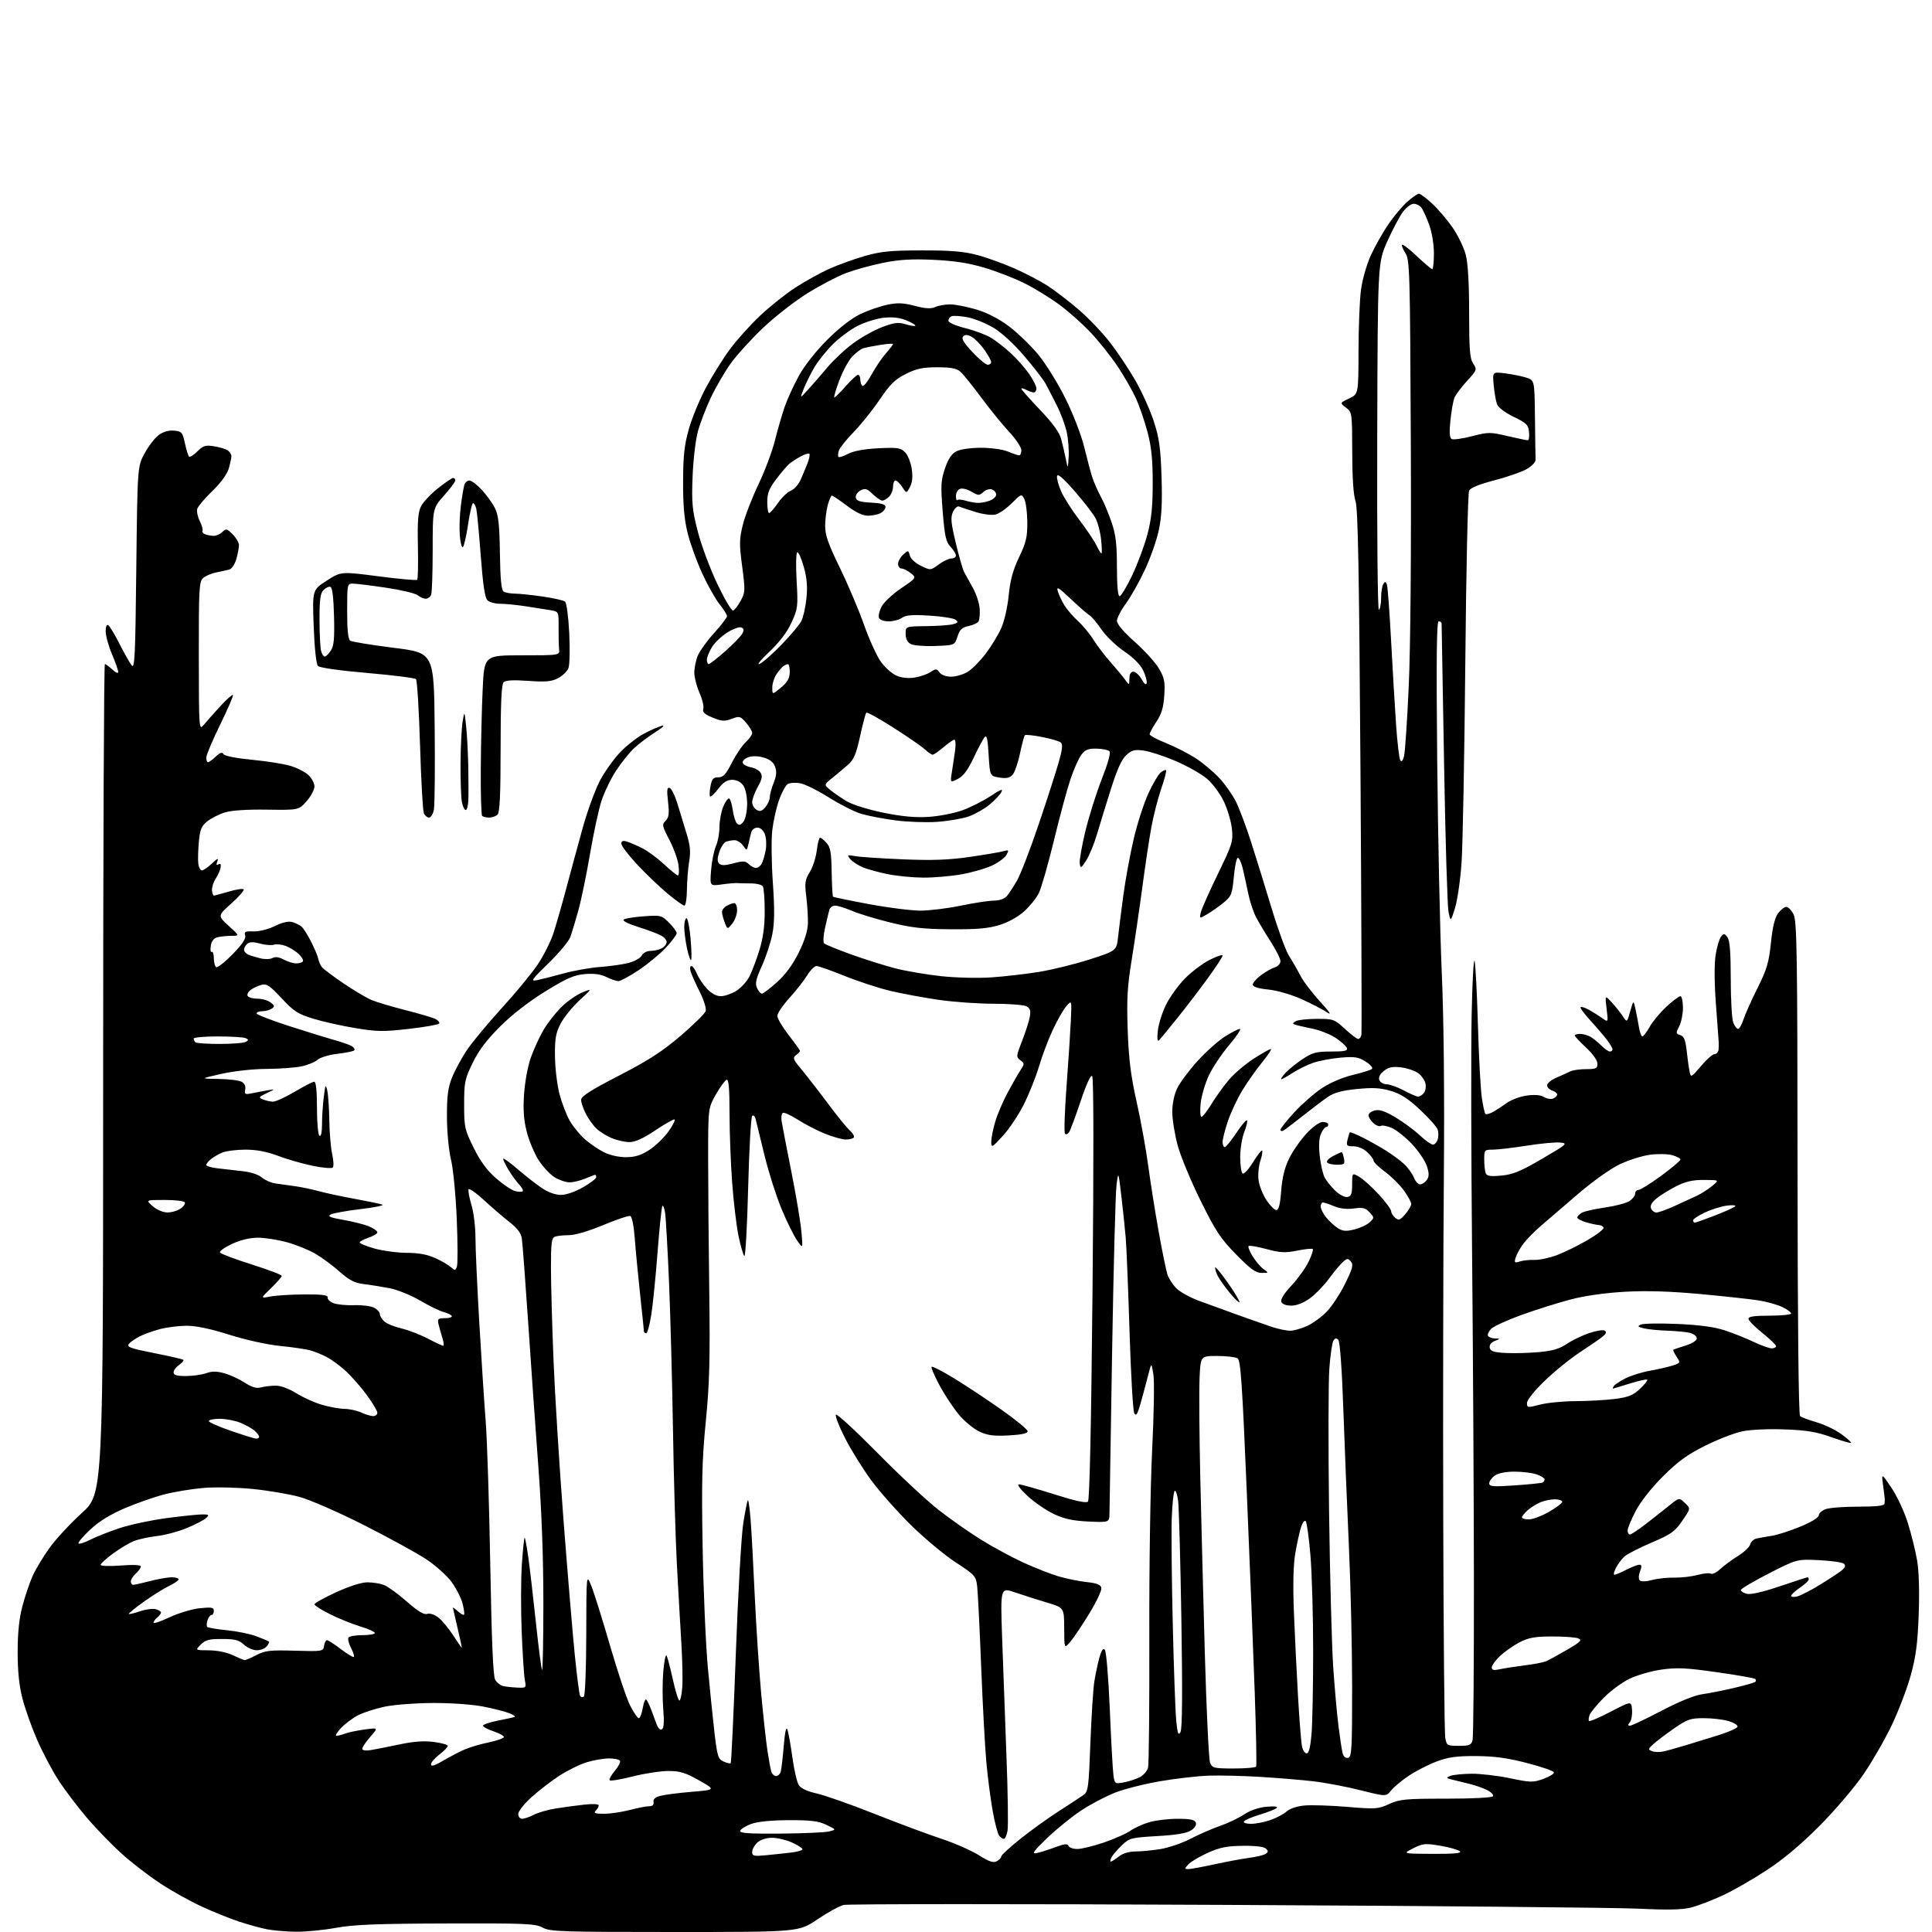 <?xml version="1.0" encoding="UTF-8" standalone="no"?>
<svg 
  version="1.1" 
  xmlns="http://www.w3.org/2000/svg" 
  xmlns:xlink="http://www.w3.org/1999/xlink" 
  xmlns:svg="http://www.w3.org/2000/svg"
  xmlns:rdf="http://www.w3.org/1999/02/22-rdf-syntax-ns#"
  xmlns:cc="http://creativecommons.org/ns#"
  xmlns:dc="http://purl.org/dc/elements/1.1/"
  viewBox="0 0 768 768"
  width="768"
  height="768"
>
<style>svg {background-color: white; }</style>"
<path stroke="none" fill="black" fill-rule="evenodd" d="M117.50,767.89C113.65,767.83 108.51,767.39 106.07,766.91C103.63,766.43 98.68,765.07 95.07,763.88C91.46,762.68 84.79,760.01 80.26,757.92C75.73,755.84 68.30,751.70 63.76,748.72C59.22,745.74 52.27,740.39 48.32,736.82C44.37,733.26 38.10,726.78 34.40,722.42C30.70,718.06 25.63,711.35 23.14,707.50C20.66,703.65 16.86,696.45 14.71,691.50C12.55,686.55 9.94,679.17 8.90,675.09C7.59,669.97 7.01,664.26 7.02,656.59C7.03,648.99 7.62,643.30 8.90,638.50C9.92,634.65 11.71,629.34 12.87,626.70C14.03,624.06 17.03,619.01 19.55,615.49C22.06,611.96 27.92,605.63 32.56,601.42C41.00,593.75 41.00,593.75 41.00,428.88C41.00,338.19 41.31,264.00 41.69,264.00C42.06,264.00 43.41,264.98 44.69,266.17C45.96,267.37 47.00,267.81 47.00,267.14C47.00,266.48 45.88,263.27 44.50,260.00C43.12,256.73 42.00,252.67 42.00,250.97C42.00,249.12 42.41,248.14 43.02,248.52C43.59,248.86 45.58,252.15 47.44,255.82C49.31,259.50 51.49,263.37 52.28,264.43C53.56,266.12 53.79,261.48 54.18,225.89C54.64,185.43 54.64,185.43 57.52,180.14C59.10,177.23 61.66,173.96 63.19,172.86C64.96,171.60 67.18,170.99 69.24,171.19C72.24,171.47 72.58,171.88 73.50,176.17C74.05,178.74 74.79,181.13 75.14,181.48C75.50,181.83 76.99,180.92 78.46,179.44C80.81,177.10 81.66,176.85 85.27,177.43C87.54,177.79 89.99,178.57 90.70,179.17C91.42,179.76 92.00,180.75 91.99,181.37C91.99,181.99 91.53,184.14 90.98,186.14C90.35,188.41 87.91,191.77 84.48,195.11C81.46,198.04 78.74,201.24 78.43,202.23C78.12,203.21 78.56,205.42 79.41,207.13C80.27,208.84 80.75,210.59 80.49,211.02C80.23,211.44 80.72,212.06 81.59,212.40C82.45,212.73 83.99,213.00 85.01,213.00C86.03,213.00 87.56,212.30 88.42,211.44C89.83,210.03 90.21,210.12 92.49,212.40C93.87,213.78 95.00,215.72 94.99,216.70C94.99,217.69 94.53,220.16 93.96,222.19C93.40,224.22 92.16,226.10 91.22,226.37C90.27,226.63 87.92,227.16 86.00,227.54C84.08,227.91 81.71,228.92 80.75,229.77C79.16,231.17 79.00,233.95 79.03,260.90C79.07,290.50 79.07,290.50 81.13,288.00C82.27,286.62 85.20,283.31 87.66,280.64C90.11,277.97 92.33,276.00 92.59,276.26C92.86,276.52 90.58,281.81 87.54,288.02C84.49,294.22 82.00,300.13 82.00,301.15C82.00,302.17 82.31,303.00 82.69,303.00C83.06,303.00 84.44,302.00 85.74,300.78C87.48,299.14 88.31,298.88 88.87,299.78C89.32,300.52 93.90,301.42 100.18,302.02C105.98,302.57 112.87,303.66 115.49,304.45C118.10,305.23 121.31,306.88 122.62,308.11C123.93,309.34 125.00,311.38 125.00,312.64C125.00,313.90 123.60,316.53 121.88,318.48C118.77,322.03 118.77,322.03 106.13,321.85C98.11,321.73 91.99,322.14 89.36,322.96C87.08,323.67 83.95,325.26 82.41,326.49C80.07,328.36 79.51,329.71 79.05,334.62C78.75,337.85 78.64,341.74 78.82,343.25C78.99,344.76 79.64,346.00 80.26,346.00C80.88,346.00 82.68,344.76 84.26,343.25C86.45,341.16 86.95,340.96 86.39,342.42C85.88,343.75 86.01,344.11 86.83,343.60C87.60,343.13 87.91,343.54 87.71,344.79C87.55,345.85 86.68,347.85 85.76,349.24C84.85,350.63 84.18,352.72 84.27,353.88C84.35,355.05 84.70,356.00 85.03,356.00C85.36,356.00 88.01,355.29 90.92,354.43C93.82,353.57 96.49,353.16 96.85,353.52C97.21,353.88 95.03,356.39 92.00,359.10C86.50,364.03 86.50,364.03 90.88,368.01C95.26,372.00 95.26,372.00 91.88,372.01C90.02,372.02 87.53,372.29 86.35,372.60C84.94,372.98 84.06,374.17 83.78,376.04C83.55,377.61 83.73,378.67 84.18,378.39C84.63,378.11 85.00,379.23 85.00,380.88C85.00,382.53 85.42,384.14 85.94,384.46C86.45,384.78 89.38,382.47 92.45,379.34C96.31,375.37 97.85,373.09 97.46,371.87C96.98,370.38 97.49,370.13 100.71,370.25C102.92,370.34 106.51,369.45 109.24,368.13C112.34,366.62 114.72,366.09 116.22,366.55C117.48,366.93 119.10,367.72 119.83,368.31C120.56,368.90 122.28,371.60 123.66,374.32C125.04,377.03 126.34,380.15 126.54,381.23C126.75,382.32 127.42,383.81 128.04,384.54C128.65,385.28 132.50,388.16 136.60,390.94C140.70,393.72 145.71,396.69 147.73,397.53C149.75,398.38 155.90,400.21 161.39,401.60C166.88,402.99 172.20,404.57 173.21,405.11C174.23,405.66 174.84,406.45 174.57,406.88C174.31,407.31 168.91,408.26 162.58,408.99C152.44,410.16 149.89,410.12 141.21,408.68C135.79,407.78 128.23,406.09 124.43,404.92C118.41,403.07 116.77,402.02 111.95,396.83C107.27,391.80 106.01,390.96 103.95,391.49C102.60,391.84 100.67,392.74 99.65,393.49C98.63,394.25 98.10,395.35 98.46,395.93C98.82,396.52 100.58,397.00 102.37,397.00C104.16,397.00 106.49,397.67 107.56,398.48C109.24,399.76 109.30,400.10 108.00,400.97C107.17,401.52 105.49,401.98 104.25,401.98C103.01,401.99 102.00,402.38 102.00,402.84C102.00,403.31 107.74,405.54 114.75,407.81C121.76,410.07 129.97,412.61 133.00,413.45C136.03,414.29 139.16,415.41 139.97,415.94C140.78,416.46 141.15,417.19 140.79,417.55C140.43,417.91 137.42,418.52 134.10,418.91C130.79,419.30 127.26,420.36 126.27,421.26C125.28,422.15 122.45,423.33 119.98,423.87C117.52,424.41 111.22,424.88 106.00,424.91C100.46,424.94 92.96,425.76 88.00,426.88C79.50,428.80 79.50,428.80 86.82,428.90C90.84,428.95 94.98,429.45 96.01,430.00C97.20,430.64 97.73,431.78 97.48,433.12C97.12,434.99 97.41,435.16 100.03,434.62C101.67,434.28 104.46,433.75 106.25,433.45C109.50,432.89 109.50,432.89 106.00,434.55C102.83,436.05 102.69,436.29 104.50,437.03C105.60,437.49 107.37,437.89 108.44,437.93C109.51,437.97 113.41,436.20 117.12,434.00C120.82,431.80 124.33,430.00 124.92,430.00C125.62,430.00 126.00,433.66 126.00,440.44C126.00,446.32 126.44,451.15 127.00,451.50C127.62,451.88 128.00,450.09 128.01,446.81C128.01,443.89 128.33,439.02 128.71,436.00C129.33,431.11 129.48,430.83 130.09,433.50C130.46,435.15 130.83,440.55 130.91,445.50C130.98,450.45 131.51,456.48 132.07,458.91C132.62,461.33 132.72,463.68 132.28,464.12C131.84,464.56 128.23,464.24 124.26,463.42C120.29,462.60 114.10,460.82 110.50,459.46C106.03,457.78 101.92,457.00 97.52,457.00C93.99,457.00 89.84,457.54 88.30,458.19C86.76,458.85 84.71,460.04 83.75,460.85C82.79,461.65 82.00,462.66 82.00,463.09C82.00,463.52 83.91,464.11 86.25,464.40C88.59,464.69 93.05,465.20 96.17,465.53C99.61,465.89 102.70,466.88 104.05,468.04C105.26,469.09 107.66,470.17 109.38,470.43C111.10,470.68 114.53,471.16 117.00,471.49C119.47,471.81 123.75,472.70 126.50,473.45C129.25,474.21 135.78,475.61 141.00,476.56C146.22,477.51 151.18,478.54 152.00,478.86C152.82,479.17 148.91,479.98 143.30,480.64C137.68,481.31 132.33,482.28 131.40,482.80C130.11,483.52 131.33,484.03 136.53,484.93C140.28,485.58 144.85,486.74 146.68,487.51C148.50,488.27 150.00,489.34 150.00,489.87C150.00,490.41 148.43,491.36 146.50,492.00C144.57,492.64 143.00,493.50 143.00,493.91C143.00,494.33 145.69,495.42 148.98,496.34C152.28,497.25 158.01,498.01 161.73,498.02C166.36,498.04 169.92,498.69 172.98,500.08C175.45,501.20 178.25,502.82 179.21,503.69C180.81,505.14 181.02,505.12 181.62,503.54C181.99,502.59 181.97,494.10 181.57,484.67C181.17,475.04 180.17,464.66 179.28,461.01C178.38,457.28 177.69,450.02 177.67,444.00C177.64,435.72 178.06,432.42 179.66,428.40C180.78,425.60 183.39,420.74 185.47,417.62C187.54,414.49 193.79,406.95 199.35,400.86C204.92,394.76 211.37,386.94 213.69,383.48C216.01,380.02 218.79,374.56 219.87,371.34C220.94,368.13 223.25,360.10 225.01,353.50C226.76,346.90 229.76,335.88 231.66,329.00C233.57,322.12 236.72,313.57 238.65,310.00C240.59,306.43 244.21,301.40 246.71,298.84C249.20,296.28 253.32,293.07 255.87,291.71C258.42,290.34 261.62,288.92 263.00,288.55C264.51,288.14 263.51,289.14 260.50,291.05C257.75,292.79 253.98,295.63 252.12,297.36C250.26,299.09 247.02,303.11 244.93,306.31C242.84,309.50 240.22,314.90 239.11,318.31C238.00,321.71 235.94,331.25 234.53,339.50C233.12,347.75 231.03,357.88 229.88,362.00C228.73,366.12 227.30,370.85 226.71,372.50C226.11,374.15 222.22,378.82 218.06,382.87C211.23,389.52 210.79,390.18 213.50,389.63C215.15,389.30 219.88,388.10 224.00,386.96C228.12,385.83 234.65,384.67 238.50,384.39C242.35,384.11 247.43,383.40 249.79,382.80C252.15,382.21 254.53,380.88 255.08,379.86C255.64,378.80 257.16,378.00 258.60,378.00C259.99,378.00 262.00,377.53 263.07,376.96C264.13,376.40 265.00,375.29 265.00,374.50C265.00,373.71 263.99,372.52 262.75,371.86C261.51,371.19 257.41,369.66 253.63,368.46C249.32,367.08 247.23,365.98 248.01,365.49C248.71,365.06 252.34,364.49 256.08,364.23C262.63,363.76 263.01,363.86 265.95,366.79C267.63,368.47 269.00,370.34 269.00,370.95C269.00,371.55 267.12,374.09 264.82,376.58C262.52,379.07 257.66,383.11 254.02,385.56C250.38,388.00 246.70,390.00 245.85,390.00C245.00,390.00 242.85,389.27 241.07,388.38C238.85,387.28 236.16,386.91 232.56,387.20C228.25,387.56 225.39,388.80 216.89,394.02C210.39,398.01 203.66,403.22 198.90,407.95C193.49,413.33 190.33,417.51 187.90,422.50C184.76,428.97 184.50,430.22 184.50,439.05C184.50,448.09 184.70,449.02 188.28,456.25C190.93,461.62 193.58,465.23 197.18,468.38C200.00,470.84 203.41,473.14 204.77,473.48C206.13,473.82 207.48,473.85 207.79,473.54C208.09,473.24 207.41,471.98 206.28,470.75C205.14,469.51 203.26,466.93 202.11,465.00C200.95,463.07 200.01,461.12 200.00,460.65C200.00,460.18 202.59,462.02 205.75,464.74C208.91,467.45 213.29,470.87 215.48,472.33C217.93,473.97 220.82,475.00 222.98,474.99C225.05,474.99 228.66,473.74 231.75,471.97C234.64,470.31 237.00,468.52 237.00,467.98C237.00,467.44 236.83,467.00 236.62,467.00C236.41,467.00 234.63,467.68 232.65,468.50C230.68,469.32 227.87,470.00 226.40,470.00C224.93,470.00 222.26,469.09 220.45,467.97C218.65,466.86 215.80,463.80 214.12,461.19C212.44,458.57 210.32,453.52 209.41,449.97C208.19,445.23 207.90,441.22 208.32,435.00C208.63,430.32 209.80,423.87 210.92,420.66C212.04,417.45 214.29,412.50 215.92,409.66C217.55,406.82 220.82,402.61 223.19,400.30C225.56,397.99 229.30,395.37 231.50,394.49C235.50,392.88 235.50,392.88 230.31,397.69C227.45,400.34 224.08,404.52 222.81,407.00C220.90,410.73 220.52,412.95 220.61,420.00C220.66,424.68 221.49,431.43 222.43,435.00C223.38,438.57 225.22,443.35 226.54,445.61C227.85,447.87 230.53,451.13 232.49,452.86C234.45,454.58 237.83,456.89 239.99,457.99C242.32,459.18 245.89,460.00 248.76,460.00C252.38,460.00 254.74,459.28 258.05,457.16C260.50,455.60 263.99,452.22 265.81,449.66C267.63,447.10 268.63,445.00 268.03,445.00C267.43,445.00 263.92,447.03 260.23,449.50C255.66,452.56 252.47,454.00 250.23,454.00C248.42,454.00 245.27,453.30 243.23,452.45C241.19,451.60 238.46,449.91 237.17,448.70C235.87,447.49 233.95,444.83 232.90,442.79C231.86,440.75 231.00,438.24 231.00,437.21C231.00,435.80 234.77,433.39 246.08,427.56C257.79,421.52 263.27,417.98 270.57,411.74C275.73,407.32 280.22,402.89 280.53,401.91C280.84,400.93 279.79,397.53 278.18,394.31C276.57,391.12 274.95,387.49 274.56,386.25C274.18,385.01 274.29,384.00 274.81,384.00C275.33,384.00 276.32,385.37 277.02,387.04C277.71,388.72 279.52,391.42 281.04,393.04C282.80,394.92 284.80,396.00 286.53,396.00C288.04,396.00 290.79,395.05 292.66,393.90C294.53,392.74 296.90,390.16 297.92,388.15C298.94,386.14 300.73,381.42 301.89,377.64C303.35,372.88 304.00,368.15 303.98,362.14C303.98,357.39 303.64,352.98 303.23,352.34C302.82,351.69 300.69,351.17 298.49,351.17C296.30,351.16 293.82,351.11 293.00,351.04C292.18,350.98 289.40,351.22 286.83,351.58C282.17,352.24 282.17,352.24 282.67,345.87C282.95,342.37 283.82,338.08 284.59,336.35C285.37,334.62 286.00,331.18 286.00,328.72C286.00,326.26 286.69,322.60 287.53,320.58C288.37,318.57 289.44,317.15 289.90,317.44C290.35,317.72 290.98,319.82 291.29,322.10C291.59,324.38 292.36,326.75 292.99,327.37C293.84,328.21 294.50,328.00 295.57,326.56C296.37,325.47 297.00,322.38 297.00,319.53C297.00,316.55 296.36,313.53 295.44,312.22C294.46,310.82 292.85,310.00 291.06,310.00C289.00,310.00 287.50,310.96 285.52,313.57C284.02,315.53 282.56,316.90 282.28,316.61C281.99,316.33 282.06,314.50 282.43,312.55C282.97,309.64 283.53,309.00 285.53,309.00C287.50,309.00 288.54,307.88 290.89,303.25C292.49,300.09 294.97,296.41 296.40,295.08C297.83,293.74 299.00,292.08 299.00,291.38C299.00,290.68 297.91,288.85 296.59,287.31C294.32,284.67 293.97,284.58 290.85,285.75C288.03,286.82 286.89,286.74 283.28,285.25C280.07,283.93 279.16,283.08 279.57,281.78C279.87,280.83 279.19,277.96 278.06,275.40C276.93,272.84 276.00,269.21 276.00,267.34C276.00,265.47 276.63,262.43 277.40,260.59C278.17,258.75 281.09,254.71 283.90,251.61C286.70,248.51 289.00,245.51 289.00,244.93C289.00,244.35 287.67,242.22 286.04,240.19C284.42,238.16 281.32,232.68 279.17,228.00C277.01,223.32 274.40,216.12 273.37,212.00C272.01,206.53 271.51,200.98 271.54,191.50C271.57,181.09 272.03,176.90 273.84,170.50C275.09,166.10 278.16,158.68 280.67,154.00C283.18,149.32 287.44,142.51 290.13,138.86C292.83,135.20 298.23,129.19 302.14,125.50C306.06,121.81 312.38,116.77 316.20,114.30C320.02,111.83 326.02,108.50 329.54,106.91C333.05,105.32 339.43,103.01 343.71,101.78C350.19,99.93 354.01,99.55 366.50,99.54C378.01,99.52 383.13,99.95 388.50,101.38C392.35,102.41 399.10,104.85 403.50,106.81C407.90,108.77 413.75,111.84 416.50,113.63C419.25,115.42 424.73,119.63 428.68,122.99C432.62,126.34 438.35,132.35 441.40,136.33C444.46,140.32 449.00,147.16 451.50,151.54C454.00,155.92 457.22,163.10 458.66,167.50C460.81,174.09 461.35,177.96 461.73,189.50C462.06,199.77 461.78,205.42 460.65,210.73C459.81,214.70 457.30,221.83 455.09,226.55C452.87,231.28 449.47,237.32 447.53,239.96C445.59,242.60 444.00,245.69 444.00,246.81C444.00,248.08 446.68,251.23 451.09,255.15C454.99,258.62 459.32,263.39 460.70,265.76C462.86,269.44 463.17,270.99 462.82,276.42C462.52,281.19 461.75,283.78 459.71,286.86C458.22,289.11 457.00,291.37 457.00,291.87C457.00,292.38 460.01,293.99 463.69,295.46C467.36,296.94 472.72,299.70 475.59,301.60C478.46,303.51 482.62,307.04 484.84,309.44C487.06,311.85 489.97,316.00 491.30,318.66C492.63,321.32 495.31,328.45 497.26,334.50C499.21,340.55 502.90,352.48 505.47,361.00C508.04,369.52 511.17,378.09 512.43,380.02C513.69,381.96 515.68,385.41 516.84,387.69C518.01,389.98 521.56,394.67 524.73,398.13C528.68,402.44 529.56,403.78 527.50,402.40C525.85,401.30 521.32,398.95 517.43,397.20C513.32,395.34 507.77,393.74 504.18,393.36C500.09,392.93 498.00,392.27 498.00,391.41C498.00,390.69 499.46,389.01 501.25,387.67C503.04,386.33 505.51,384.92 506.75,384.55C507.99,384.17 509.00,383.07 509.00,382.09C509.00,381.11 507.21,377.54 505.01,374.14C502.82,370.75 500.17,366.30 499.13,364.24C498.09,362.18 496.70,357.80 496.04,354.50C495.38,351.20 494.41,346.81 493.89,344.75C493.36,342.69 492.53,341.00 492.05,341.00C491.56,341.00 490.85,344.39 490.47,348.53C489.82,355.45 489.49,356.27 486.45,358.78C484.63,360.27 481.69,362.35 479.92,363.39C476.71,365.28 476.71,365.28 477.39,362.56C477.77,361.07 480.82,354.20 484.17,347.32C489.86,335.62 490.22,334.44 489.71,329.51C489.41,326.61 487.98,321.72 486.52,318.64C485.07,315.56 482.07,311.51 479.86,309.61C477.64,307.72 472.07,304.55 467.46,302.57C462.86,300.59 457.13,298.71 454.73,298.38C451.06,297.87 449.95,298.15 447.75,300.14C445.90,301.80 444.10,305.76 441.65,313.50C439.74,319.55 437.24,327.65 436.11,331.50C434.97,335.35 433.04,340.07 431.81,342.00C429.77,345.19 429.54,345.30 429.22,343.30C429.03,342.10 430.03,336.31 431.44,330.45C432.86,324.59 435.80,315.24 437.98,309.68C440.46,303.37 441.60,299.20 441.02,298.62C440.50,298.10 438.21,297.64 435.92,297.59C432.59,297.52 431.39,298.00 429.86,300.02C428.82,301.40 426.88,305.72 425.57,309.61C424.25,313.50 421.27,324.52 418.95,334.09C416.62,343.67 413.92,353.11 412.93,355.07C411.95,357.03 409.33,360.28 407.11,362.28C404.69,364.46 400.77,366.64 397.29,367.71C392.85,369.08 388.36,369.48 378.00,369.40C367.10,369.33 362.48,368.81 354.00,366.73C348.23,365.31 341.33,363.22 338.67,362.08C336.01,360.93 333.00,360.00 331.98,360.00C330.97,360.00 329.92,360.79 329.65,361.75C329.39,362.71 328.63,365.90 327.97,368.83C327.29,371.85 327.14,374.53 327.63,375.02C328.11,375.48 333.00,377.48 338.50,379.46C344.00,381.43 351.88,383.91 356.00,384.96C360.12,386.02 368.23,387.40 374.00,388.03C379.88,388.67 388.68,388.89 394.00,388.53C399.23,388.18 407.77,387.20 413.00,386.35C418.23,385.50 427.31,383.26 433.18,381.38C443.86,377.94 443.86,377.94 444.48,372.22C444.83,369.07 445.78,361.55 446.60,355.50C447.42,349.45 449.25,339.55 450.66,333.50C452.08,327.45 454.68,319.35 456.45,315.50C458.21,311.65 460.42,307.87 461.35,307.11C462.29,306.34 463.26,305.93 463.52,306.19C463.78,306.45 462.91,309.78 461.59,313.58C460.27,317.39 458.50,324.32 457.65,329.00C456.80,333.68 455.18,344.48 454.05,353.00C452.91,361.52 451.03,374.35 449.87,381.50C448.13,392.20 447.85,397.16 448.28,409.50C448.69,421.08 449.50,427.57 451.83,438.00C453.49,445.43 455.57,456.90 456.45,463.50C457.34,470.10 459.19,481.80 460.57,489.50C461.95,497.20 463.52,504.89 464.06,506.59C464.60,508.28 466.27,510.83 467.77,512.25C469.27,513.68 473.20,515.84 476.50,517.05C479.80,518.27 486.77,520.81 492.00,522.69C497.23,524.57 503.48,526.76 505.91,527.56C508.33,528.35 511.48,528.99 512.91,528.98C514.33,528.97 517.34,528.12 519.58,527.10C521.83,526.08 525.33,523.53 527.37,521.43C529.42,519.32 532.71,514.33 534.68,510.32C537.69,504.24 538.07,502.79 537.00,501.50C535.84,500.11 535.52,500.13 533.77,501.71C532.70,502.67 530.22,505.66 528.24,508.35C526.27,511.04 522.87,514.53 520.68,516.12C518.16,517.94 515.46,519.00 513.32,519.00C511.21,519.00 509.72,518.43 509.35,517.48C508.99,516.52 510.48,514.12 513.37,511.04C515.90,508.33 518.96,504.08 520.17,501.58C521.39,499.09 522.14,496.81 521.86,496.52C521.57,496.23 518.77,496.51 515.64,497.14C510.84,498.11 508.94,498.01 503.43,496.52C499.85,495.55 496.66,495.01 496.34,495.32C496.03,495.64 496.76,497.49 497.97,499.45C499.18,501.40 501.13,503.68 502.30,504.50C504.41,505.98 504.40,506.00 501.51,506.00C499.18,506.00 497.08,504.48 491.39,498.68C485.21,492.38 483.23,489.39 477.24,477.27C473.40,469.52 469.31,459.62 468.13,455.27C466.96,450.92 466.00,444.95 466.00,442.00C466.00,438.69 466.76,435.07 467.98,432.57C469.06,430.33 472.65,425.52 475.94,421.88C479.24,418.23 484.12,413.85 486.80,412.13C489.48,410.41 492.21,409.00 492.86,409.00C493.52,409.00 491.63,411.85 488.68,415.34C485.72,418.82 482.07,424.27 480.57,427.45C479.06,430.63 477.58,435.66 477.28,438.62C476.97,441.58 477.12,443.99 477.61,443.97C478.10,443.96 479.93,441.59 481.67,438.72C483.42,435.85 486.55,431.51 488.64,429.09C490.72,426.66 495.10,422.95 498.37,420.84C501.64,418.73 504.70,417.00 505.17,417.00C505.64,417.00 504.08,419.39 501.70,422.30C499.33,425.22 495.76,430.28 493.78,433.55C491.80,436.82 489.24,442.30 488.09,445.72C486.94,449.14 486.00,452.85 486.00,453.97C486.00,455.09 486.39,456.00 486.86,456.00C487.33,456.00 489.39,453.48 491.43,450.41C493.47,447.33 495.39,445.06 495.70,445.36C496.00,445.67 495.52,447.74 494.63,449.98C493.73,452.21 493.00,456.70 493.00,459.96C493.00,463.22 493.44,466.15 493.98,466.49C494.52,466.82 496.37,464.80 498.10,462.00C499.82,459.19 501.45,457.12 501.72,457.38C501.98,457.65 501.65,459.52 500.98,461.55C500.32,463.58 500.01,467.01 500.30,469.19C500.59,471.36 502.00,474.91 503.43,477.07C504.86,479.23 506.63,481.00 507.37,481.00C508.32,481.00 508.88,478.80 509.29,473.40C509.68,468.17 510.66,464.16 512.44,460.53C513.86,457.63 516.96,453.17 519.33,450.63C521.91,447.86 524.51,446.00 525.82,446.00C527.02,446.00 528.00,446.45 528.00,447.00C528.00,447.55 527.62,448.00 527.16,448.00C526.70,448.00 525.78,449.18 525.13,450.62C524.34,452.34 524.16,455.38 524.60,459.37C524.97,462.74 525.84,466.62 526.54,468.00C527.25,469.38 529.17,471.78 530.81,473.34C532.50,474.95 534.61,476.03 535.65,475.82C537.13,475.53 537.50,474.53 537.50,470.82C537.50,466.18 537.50,466.18 540.36,467.84C541.93,468.75 545.41,471.90 548.11,474.83C550.80,477.76 553.00,480.74 553.00,481.46C553.00,482.17 553.73,483.36 554.61,484.10C556.01,485.25 556.56,485.05 558.61,482.66C559.93,481.14 561.00,479.31 561.00,478.59C561.00,477.88 559.67,475.46 558.04,473.21C556.41,470.96 553.05,467.63 550.58,465.81C548.10,463.99 546.06,462.02 546.04,461.42C546.02,460.83 544.88,459.30 543.51,458.01C542.04,456.63 539.78,455.67 538.03,455.67C535.33,455.67 535.10,455.42 535.66,453.08C536.00,451.66 536.42,450.34 536.59,450.13C536.76,449.93 539.06,450.86 541.70,452.19C544.34,453.52 548.52,455.87 551.00,457.42C553.48,458.97 556.70,461.36 558.18,462.74C559.65,464.11 561.40,466.55 562.07,468.16C562.78,469.87 563.91,470.97 564.78,470.80C565.61,470.63 566.77,469.73 567.36,468.79C568.14,467.55 568.07,466.06 567.11,463.29C566.38,461.21 563.69,457.31 561.14,454.64C558.59,451.96 555.02,449.14 553.21,448.36C551.39,447.58 549.45,447.22 548.89,447.57C548.33,447.91 547.00,447.41 545.94,446.44C544.87,445.48 544.00,444.09 544.00,443.36C544.00,442.63 545.13,441.75 546.52,441.41C548.35,440.95 550.56,441.69 554.68,444.14C557.79,445.99 562.13,449.19 564.33,451.25C566.53,453.31 568.90,455.00 569.60,455.00C570.29,455.00 571.15,454.10 571.50,453.00C571.85,451.90 571.86,450.13 571.52,449.07C571.19,448.01 568.03,444.45 564.51,441.16C559.73,436.68 556.78,434.79 552.80,433.63C548.68,432.43 545.66,432.27 539.34,432.91C533.42,433.50 530.27,434.36 527.84,436.04C526.00,437.30 521.58,440.66 518.00,443.48C514.42,446.31 510.94,448.96 510.25,449.37C509.56,449.78 509.00,449.67 509.00,449.12C509.00,448.56 511.50,445.42 514.55,442.12C517.60,438.83 522.53,434.51 525.51,432.54C528.71,430.41 533.72,428.27 537.72,427.32C541.45,426.43 544.90,425.35 545.38,424.91C545.87,424.48 544.74,423.17 542.88,422.00C540.00,420.19 538.51,419.95 532.89,420.43C529.26,420.74 524.31,421.68 521.89,422.53C519.48,423.38 515.82,425.19 513.77,426.54C511.72,427.89 509.73,429.00 509.35,429.00C508.96,429.00 509.73,427.85 511.05,426.44C512.37,425.04 515.45,422.56 517.90,420.94C521.72,418.41 523.29,418.00 529.14,418.00C534.59,418.00 535.83,417.72 535.39,416.58C535.09,415.80 533.09,414.00 530.93,412.57C528.78,411.15 524.65,409.51 521.76,408.93C518.87,408.34 515.84,407.65 515.03,407.38C513.73,406.95 513.73,406.78 515.03,405.96C515.84,405.45 519.60,405.02 523.39,405.02C530.04,405.00 530.42,405.14 534.62,409.00C537.00,411.20 539.38,413.00 539.90,413.00C540.43,413.00 541.00,412.25 541.18,411.33C541.35,410.42 541.19,363.14 540.81,306.27C540.27,226.42 539.82,202.03 538.83,199.18C538.01,196.81 537.55,189.86 537.53,179.69C537.50,164.08 537.47,163.87 535.04,162.03C532.57,160.17 532.57,160.17 536.29,158.40C540.00,156.63 540.00,156.63 540.03,139.56C540.05,130.18 540.48,119.26 541.00,115.30C541.52,111.30 543.23,105.24 544.85,101.67C546.46,98.12 549.59,92.55 551.80,89.29C554.02,86.02 557.46,81.92 559.45,80.18C561.44,78.43 563.51,77.00 564.06,77.00C564.60,77.00 566.96,78.77 569.31,80.93C571.65,83.09 575.31,87.39 577.45,90.49C579.58,93.58 581.93,98.44 582.66,101.28C583.54,104.65 584.00,112.61 584.00,124.25C584.00,138.99 584.28,142.50 585.62,144.54C587.20,146.95 587.13,147.14 583.09,151.52C580.81,153.99 578.57,157.02 578.10,158.26C577.64,159.49 576.95,163.49 576.56,167.15C576.08,171.74 576.22,174.02 577.00,174.50C577.63,174.89 581.25,174.40 585.05,173.42C591.61,171.72 592.33,171.71 599.23,173.33C603.23,174.26 606.87,175.02 607.31,175.01C607.76,175.01 607.99,173.54 607.81,171.75C607.54,168.88 606.81,168.17 601.70,165.69C598.29,164.03 595.57,161.98 595.09,160.69C594.64,159.49 594.05,156.09 593.77,153.14C593.27,147.78 593.27,147.78 598.39,148.43C601.20,148.78 604.96,149.54 606.75,150.12C610.00,151.16 610.00,151.16 610.17,166.08C610.26,174.28 610.37,181.77 610.42,182.72C610.46,183.71 608.93,185.32 606.78,186.52C604.73,187.67 598.98,189.66 593.99,190.95C588.26,192.43 584.58,193.91 584.00,194.99C583.50,195.94 582.82,226.53 582.48,263.60C582.14,300.39 581.47,336.12 580.99,343.00C580.50,349.88 579.33,357.98 578.38,361.00C576.65,366.50 576.65,366.50 575.81,362.50C575.35,360.30 574.56,333.75 574.04,303.50C573.53,273.25 573.09,248.16 573.06,247.75C573.03,247.34 572.50,247.00 571.89,247.00C571.08,247.00 570.92,262.01 571.31,302.25C571.61,332.64 572.42,370.55 573.12,386.50C573.94,405.23 574.23,434.26 573.95,468.50C573.70,497.65 573.59,558.85 573.71,604.50C573.83,650.15 574.18,688.96 574.51,690.75C575.07,693.89 575.26,694.00 579.93,694.00C584.10,694.00 584.85,693.69 585.37,691.75C585.70,690.51 585.94,661.60 585.90,627.50C585.86,593.40 585.53,534.45 585.16,496.50C584.80,458.55 584.73,416.70 585.00,403.50C585.27,390.30 585.80,380.62 586.17,382.00C586.54,383.38 587.14,394.85 587.50,407.50C587.86,420.15 588.56,433.15 589.05,436.38C589.53,439.62 590.17,442.50 590.46,442.79C590.75,443.09 592.01,442.79 593.25,442.14C594.49,441.49 596.97,439.88 598.76,438.57C600.55,437.26 604.22,435.88 606.90,435.51C610.12,435.07 612.45,435.26 613.76,436.08C614.84,436.76 616.47,437.03 617.37,436.69C618.27,436.34 619.00,435.63 619.00,435.10C619.00,434.57 618.10,433.85 617.00,433.50C615.90,433.15 615.00,432.21 615.00,431.42C615.00,430.62 616.69,429.24 618.75,428.36C620.81,427.48 623.28,426.36 624.24,425.88C625.19,425.40 628.00,425.00 630.49,425.00C634.46,425.00 635.00,424.74 635.00,422.82C635.00,421.52 633.18,418.94 630.50,416.45C628.03,414.14 626.00,411.98 626.00,411.63C626.00,411.28 626.93,411.00 628.07,411.00C629.20,411.00 630.99,411.46 632.04,412.02C633.10,412.59 635.07,414.16 636.43,415.52C637.79,416.89 639.38,418.00 639.95,418.00C640.53,418.00 641.00,417.61 641.00,417.13C641.00,416.66 640.01,414.97 638.81,413.38C637.61,411.80 634.64,408.33 632.21,405.68C629.78,403.04 628.03,400.64 628.31,400.36C628.59,400.08 630.09,400.56 631.66,401.43C633.22,402.30 635.58,403.78 636.91,404.73C639.32,406.46 639.32,406.46 638.65,400.98C637.97,395.50 637.97,395.50 640.74,398.52C642.26,400.17 644.24,402.65 645.13,404.02C646.77,406.50 646.77,406.50 648.04,402.00C649.32,397.50 649.32,397.50 650.10,401.00C650.53,402.93 651.15,406.19 651.49,408.25C651.82,410.31 652.44,412.00 652.86,412.00C653.28,412.00 654.61,410.26 655.80,408.14C656.99,406.02 659.99,402.42 662.46,400.14C664.93,397.86 667.42,396.00 667.98,396.00C668.54,396.00 669.00,398.05 669.00,400.55C669.00,403.05 668.33,406.40 667.51,407.98C666.12,410.66 666.15,410.91 667.94,411.48C669.44,411.96 670.01,413.37 670.49,417.80C670.83,420.93 671.35,424.62 671.64,426.00C672.16,428.43 672.28,428.37 676.19,423.75C678.40,421.14 680.84,419.00 681.60,419.00C682.37,419.00 683.07,418.21 683.16,417.25C683.24,416.29 683.26,414.82 683.20,414.00C683.13,413.18 682.63,406.34 682.08,398.81C681.46,390.26 681.43,383.00 682.01,379.46C682.51,376.34 683.48,373.12 684.16,372.30C685.24,371.00 685.56,371.04 686.70,372.60C687.63,373.87 688.00,378.59 688.00,389.13C688.00,397.24 688.44,405.02 688.98,406.43C689.51,407.85 690.38,409.00 690.90,409.00C691.42,409.00 692.39,407.31 693.06,405.25C693.73,403.19 696.24,397.56 698.65,392.75C702.35,385.35 703.16,382.60 703.97,374.80C704.62,368.47 705.52,364.79 706.82,363.04C707.86,361.64 709.34,360.50 710.09,360.50C710.85,360.50 712.15,361.85 712.98,363.50C714.30,366.11 714.50,379.09 714.55,464.25C714.58,524.70 714.96,562.34 715.55,562.89C716.07,563.38 719.00,564.49 722.06,565.36C725.12,566.23 729.55,568.34 731.91,570.05C734.26,571.75 736.01,573.33 735.79,573.54C735.57,573.76 732.04,572.74 727.95,571.28C722.08,569.18 718.15,568.53 709.40,568.21C702.98,567.97 695.90,568.29 692.59,568.98C689.44,569.64 682.76,572.22 677.75,574.73C670.68,578.27 666.93,581.00 661.03,586.90C656.45,591.47 652.13,596.95 650.21,600.64C648.44,604.02 647.00,607.50 647.00,608.39C647.00,609.28 647.41,610.00 647.91,610.00C648.41,610.00 651.30,608.09 654.32,605.75C657.34,603.41 661.55,600.10 663.66,598.39C667.50,595.28 667.50,595.28 669.79,597.47C672.09,599.65 672.09,599.65 668.71,604.56C665.74,608.87 664.26,609.92 656.51,613.21C651.66,615.28 646.82,617.76 645.75,618.73C644.67,619.70 643.15,621.73 642.37,623.25C641.59,624.76 641.32,626.00 641.76,626.00C642.21,626.00 644.34,625.10 646.50,624.00C648.66,622.90 650.99,622.00 651.69,622.00C652.64,622.00 652.70,622.65 651.94,624.66C651.33,626.26 651.29,627.69 651.84,628.24C652.38,628.78 654.32,628.72 656.68,628.09C658.84,627.50 662.84,627.07 665.56,627.13C668.28,627.19 672.42,626.71 674.77,626.07C677.12,625.43 679.52,625.20 680.10,625.56C680.69,625.92 682.36,625.10 683.83,623.73C685.30,622.36 688.46,620.02 690.87,618.53C693.27,617.05 695.46,614.96 695.74,613.90C696.01,612.84 697.20,611.78 698.37,611.55C699.54,611.31 702.30,610.83 704.50,610.47C706.70,610.12 711.76,608.48 715.75,606.82C719.97,605.07 723.00,603.22 723.00,602.38C723.00,601.59 724.20,600.49 725.67,599.93C727.15,599.37 733.00,598.92 738.67,598.92C746.01,598.92 749.03,598.57 749.12,597.71C749.18,597.04 749.24,596.27 749.24,596.00C749.24,595.73 748.93,593.25 748.56,590.50C747.89,585.50 747.89,585.50 751.88,591.41C754.07,594.66 757.01,600.96 758.40,605.41C759.79,609.86 761.46,616.61 762.10,620.41C762.82,624.72 763.05,632.81 762.71,641.91C762.28,653.35 761.60,658.55 759.54,666.00C758.09,671.23 754.71,680.10 752.03,685.72C749.35,691.34 744.31,700.11 740.83,705.22C737.35,710.32 729.55,719.50 723.50,725.60C716.16,733.01 709.15,738.91 702.44,743.33C696.90,746.98 688.94,751.55 684.73,753.49C680.53,755.43 674.91,757.58 672.25,758.26C668.70,759.17 663.11,759.29 651.45,758.73C642.68,758.30 568.67,757.62 487.00,757.22C405.32,756.81 337.09,756.83 335.37,757.25C333.64,757.68 328.92,760.27 324.88,763.01C317.52,768.00 317.52,768.00 268.21,768.00C223.13,768.00 218.63,767.85 215.70,766.25C212.81,764.67 209.07,764.51 177.50,764.61C149.76,764.69 140.63,765.06 133.50,766.35C128.55,767.26 121.35,767.95 117.50,767.89zM472.36,743.00C473.27,743.00 477.95,742.14 482.76,741.09C487.57,740.04 493.77,738.89 496.55,738.53C499.32,738.16 502.25,737.47 503.04,736.98C504.17,736.27 504.22,735.82 503.27,734.87C502.50,734.10 499.12,733.68 494.10,733.74C487.73,733.81 484.94,734.36 480.13,736.52C476.81,738.01 473.34,740.07 472.40,741.11C470.82,742.86 470.82,743.00 472.36,743.00zM396.22,739.88C397.20,739.36 398.00,738.50 398.00,737.98C398.00,737.45 401.49,734.25 405.75,730.86C410.01,727.47 416.88,722.53 421.00,719.90C425.12,717.26 429.45,714.43 430.61,713.61C432.58,712.21 432.77,710.88 433.45,692.81C433.86,682.19 434.56,671.20 435.02,668.38C435.48,665.56 436.37,661.34 437.00,659.00C437.78,656.09 438.47,655.07 439.17,655.77C439.76,656.36 440.62,666.71 441.17,679.65C441.70,692.22 442.35,704.01 442.63,705.85C443.11,709.10 443.23,709.18 446.78,708.51C448.79,708.14 451.63,707.21 453.10,706.45C454.57,705.69 456.04,703.97 456.38,702.63C456.72,701.28 456.93,677.98 456.87,650.84C456.79,623.06 457.29,590.52 458.00,576.37C458.70,562.55 458.92,549.05 458.49,546.37C457.72,541.50 457.72,541.50 456.32,547.00C455.55,550.02 454.22,554.96 453.37,557.96C452.15,562.26 451.62,563.07 450.89,561.77C450.38,560.86 449.53,546.25 449.01,529.30C448.48,512.36 447.80,495.57 447.49,492.00C447.19,488.43 446.41,481.00 445.76,475.50C444.57,465.50 444.57,465.50 443.84,471.00C443.43,474.02 442.64,503.73 442.09,537.00C441.54,570.27 441.07,599.23 441.04,601.35C441.00,605.21 441.00,605.21 432.75,604.83C426.54,604.55 423.14,603.82 419.00,601.89C415.98,600.47 411.25,597.24 408.50,594.70C405.68,592.09 404.15,590.07 405.00,590.05C405.82,590.04 412.12,591.81 418.98,593.98C427.44,596.66 431.79,597.61 432.48,596.92C433.14,596.26 433.78,566.57 434.30,512.30C434.80,460.41 434.75,428.35 434.16,427.76C433.58,427.18 431.86,430.91 429.60,437.66C427.60,443.62 425.55,449.16 425.04,449.97C424.53,450.78 423.77,451.10 423.36,450.69C422.94,450.27 423.22,441.74 423.97,431.72C424.72,421.70 425.49,409.90 425.69,405.50C426.04,397.50 426.04,397.50 423.87,400.00C422.67,401.38 420.24,405.65 418.45,409.50C416.66,413.35 414.21,419.88 412.99,424.00C411.77,428.12 409.06,434.90 406.97,439.06C404.88,443.22 401.12,448.84 398.62,451.56C394.34,456.22 394.08,456.35 394.04,453.93C394.02,452.52 394.73,448.92 395.61,445.93C396.50,442.94 398.76,437.65 400.64,434.17C402.52,430.68 404.81,426.69 405.73,425.30C407.29,422.91 407.28,422.68 405.60,421.45C403.89,420.20 403.92,419.84 406.28,413.82C407.64,410.34 409.02,406.05 409.35,404.27C409.81,401.73 409.53,400.82 408.04,400.02C406.99,399.46 401.10,399.00 394.94,399.00C388.79,399.00 378.97,398.30 373.13,397.45C367.28,396.60 358.73,395.02 354.12,393.94C349.51,392.86 341.29,390.18 335.85,387.99C330.41,385.79 325.33,384.00 324.56,384.00C323.79,384.00 322.12,385.69 320.85,387.75C319.57,389.81 316.38,393.87 313.76,396.76C311.14,399.65 309.00,402.84 309.00,403.84C309.00,404.83 311.02,408.26 313.50,411.45C315.97,414.63 318.00,417.47 318.00,417.76C318.00,418.05 317.29,418.80 316.41,419.44C315.02,420.46 315.27,421.14 318.55,425.05C320.59,427.50 325.29,433.55 328.98,438.50C332.67,443.45 336.65,448.35 337.82,449.38C338.99,450.42 339.71,451.66 339.42,452.13C339.12,452.61 337.67,452.99 336.19,452.98C334.71,452.96 330.93,451.89 327.78,450.60C324.64,449.31 319.81,446.81 317.07,445.04C314.32,443.28 311.67,442.09 311.17,442.39C310.67,442.70 310.47,444.20 310.71,445.73C310.95,447.25 312.67,456.15 314.53,465.50C316.40,474.85 318.21,485.65 318.56,489.50C319.20,496.50 319.20,496.50 316.80,493.00C315.48,491.07 312.73,485.49 310.68,480.59C308.64,475.69 305.62,466.24 303.98,459.59C302.34,452.94 300.75,446.42 300.44,445.11C300.12,443.70 299.52,443.08 299.00,443.61C298.51,444.10 297.79,457.01 297.40,472.30C297.01,487.58 296.33,499.73 295.88,499.28C295.44,498.84 294.41,495.32 293.60,491.47C292.79,487.61 291.65,478.17 291.07,470.48C290.48,462.79 290.01,450.27 290.00,442.67C290.00,432.61 289.68,428.94 288.84,429.22C288.20,429.43 286.29,432.06 284.59,435.05C281.50,440.50 281.50,440.50 281.50,460.50C281.50,471.50 281.70,495.35 281.94,513.50C282.30,540.41 282.05,549.91 280.57,565.00C279.07,580.28 278.85,588.98 279.31,615.00C279.61,632.33 280.55,653.92 281.39,663.00C282.23,672.08 283.44,683.92 284.08,689.33C285.13,698.15 285.49,699.26 287.63,700.24C288.94,700.84 290.21,701.12 290.47,700.87C290.72,700.61 291.63,681.08 292.50,657.45C293.36,633.83 294.69,610.53 295.44,605.68C296.19,600.83 297.02,596.65 297.28,596.39C297.54,596.13 298.04,599.64 298.39,604.21C298.74,608.77 299.48,622.40 300.03,634.50C300.59,646.60 301.73,663.92 302.56,673.00C303.40,682.08 304.53,692.42 305.08,696.00C305.63,699.58 306.31,703.29 306.60,704.25C306.90,705.21 307.75,706.00 308.50,706.00C309.25,706.00 310.09,705.21 310.36,704.25C310.63,703.29 311.17,698.67 311.56,694.00C312.01,688.53 312.52,686.21 313.00,687.50C313.40,688.60 314.29,693.55 314.97,698.50C315.65,703.45 316.79,708.43 317.51,709.57C318.37,710.93 320.80,712.08 324.65,712.94C327.87,713.65 338.15,717.27 347.50,720.98C356.85,724.69 368.82,729.15 374.10,730.90C379.37,732.64 386.11,735.59 389.06,737.45C393.15,740.03 394.86,740.61 396.22,739.88zM441.56,740.00C441.90,740.00 443.33,739.10 444.73,738.00C446.33,736.74 448.79,736.00 451.38,735.99C453.65,735.99 458.15,735.55 461.39,735.02C464.62,734.49 469.99,732.64 473.32,730.91C476.65,729.18 481.87,726.90 484.93,725.85C487.99,724.80 492.29,722.75 494.48,721.30C496.99,719.64 500.33,718.50 503.48,718.21C506.61,717.93 508.12,718.12 507.50,718.70C506.95,719.21 503.93,720.40 500.78,721.35C497.64,722.30 494.80,723.51 494.48,724.04C494.14,724.58 495.38,725.00 497.32,725.00C499.20,725.00 502.70,724.31 505.10,723.47C507.49,722.62 510.36,721.09 511.47,720.07C512.66,718.97 515.57,718.00 518.50,717.72C521.25,717.46 528.91,717.70 535.52,718.26C546.83,719.20 547.81,719.14 552.21,717.13C556.43,715.21 558.65,715.00 574.89,715.00C585.27,715.00 593.13,714.60 593.47,714.04C593.80,713.52 592.81,712.44 591.28,711.65C589.75,710.86 586.70,709.76 584.50,709.21C582.30,708.65 579.15,707.88 577.50,707.49C574.81,706.84 574.70,706.69 576.50,705.96C577.60,705.51 581.42,705.12 585.00,705.09C588.58,705.06 595.45,705.87 600.28,706.88C608.46,708.60 609.37,708.62 613.53,707.12C615.99,706.24 617.86,705.06 617.69,704.51C617.51,703.95 612.67,702.29 606.93,700.81C599.25,698.82 593.94,698.10 586.79,698.06C579.23,698.01 575.79,698.47 571.29,700.14C568.10,701.32 563.13,703.84 560.24,705.74C557.35,707.65 554.10,710.33 553.01,711.71C551.04,714.21 551.04,714.21 540.77,711.64C535.12,710.22 526.67,708.62 522.00,708.08C517.33,707.54 507.88,706.76 501.00,706.34C494.12,705.92 484.90,705.70 480.50,705.85C476.10,706.00 467.41,706.99 461.19,708.06C454.96,709.12 446.86,711.18 443.19,712.63C439.51,714.08 433.51,717.23 429.86,719.64C426.21,722.04 420.13,726.96 416.36,730.56C410.86,735.83 409.99,737.03 412.00,736.64C413.38,736.38 416.71,735.34 419.40,734.33C423.14,732.93 424.40,732.80 424.73,733.75C424.97,734.44 426.56,735.00 428.26,735.00C429.96,735.00 434.76,733.82 438.92,732.39C443.09,730.95 447.77,728.87 449.32,727.77C450.87,726.66 454.21,725.14 456.73,724.38C459.25,723.62 464.35,723.00 468.05,723.00C473.11,723.00 474.93,723.37 475.36,724.50C475.71,725.42 474.97,726.63 473.46,727.62C471.75,728.74 467.58,729.44 460.05,729.87C449.68,730.47 448.97,730.65 445.98,733.50C444.25,735.15 442.40,737.29 441.88,738.25C441.36,739.21 441.21,740.00 441.56,740.00zM304.75,737.46C307.91,737.16 312.41,736.68 314.75,736.39C317.09,736.11 319.00,735.52 319.00,735.09C319.00,734.66 317.12,733.46 314.83,732.42C312.54,731.39 308.98,730.55 306.91,730.55C304.64,730.55 302.34,731.29 301.08,732.43C299.94,733.46 299.00,735.14 299.00,736.16C299.00,737.82 299.62,737.96 304.75,737.46zM569.45,736.94C577.92,736.98 581.09,736.69 580.33,735.93C579.75,735.35 576.29,734.36 572.64,733.73C566.57,732.69 565.66,732.78 561.76,734.74C557.50,736.88 557.50,736.88 569.45,736.94zM399.08,731.00C398.62,731.00 397.77,730.43 397.20,729.74C396.62,729.05 395.46,724.66 394.62,719.99C393.78,715.32 392.63,706.55 392.09,700.50C391.54,694.45 390.60,677.12 390.01,662.00C389.42,646.88 388.70,632.65 388.42,630.39C387.95,626.52 387.45,625.97 379.83,621.01C375.38,618.11 367.35,611.41 361.99,606.12C356.64,600.83 349.56,592.84 346.27,588.36C342.98,583.88 338.32,576.37 335.91,571.67C333.51,566.97 331.88,562.78 332.31,562.36C332.73,561.94 340.17,568.79 348.84,577.59C357.51,586.39 368.43,596.57 373.09,600.21C377.76,603.85 385.37,609.19 390.01,612.06C394.64,614.94 402.21,619.03 406.82,621.15C411.44,623.27 417.75,625.75 420.86,626.65C423.96,627.56 428.97,628.57 431.99,628.90C436.11,629.35 437.56,629.93 437.81,631.24C437.99,632.20 435.88,636.70 433.11,641.24C430.34,645.78 426.95,650.85 425.58,652.50C423.07,655.50 423.07,655.50 423.04,647.29C423.00,639.08 423.00,639.08 416.25,637.07C412.54,635.97 406.84,634.15 403.59,633.03C397.68,631.00 397.68,631.00 398.35,650.75C398.72,661.61 399.49,682.65 400.06,697.50C400.64,712.35 400.84,725.96 400.51,727.75C400.18,729.54 399.53,731.00 399.08,731.00zM310.17,728.88C319.15,728.82 327.85,728.44 329.50,728.03C332.50,727.31 332.50,727.31 328.50,725.40C325.29,723.88 322.32,723.51 313.50,723.55C306.48,723.58 301.08,724.13 298.58,725.05C296.42,725.85 294.47,727.06 294.24,727.75C293.93,728.72 297.51,728.97 310.17,728.88zM207.55,723.00C208.40,723.00 210.50,722.28 212.21,721.39C213.92,720.51 217.83,719.39 220.91,718.90C223.98,718.41 229.09,717.72 232.25,717.37C235.63,716.99 238.00,717.11 238.00,717.66C238.00,718.18 237.46,719.14 236.80,719.80C235.87,720.73 236.60,721.00 240.09,721.00C242.56,721.00 247.17,720.33 250.34,719.50C253.51,718.67 257.00,718.00 258.09,718.00C259.41,718.00 259.99,717.43 259.79,716.33C259.60,715.21 260.48,714.41 262.50,713.87C264.15,713.43 269.78,712.71 275.00,712.27C284.50,711.47 284.50,711.47 277.90,707.74C272.45,704.65 270.33,704.00 265.69,704.00C262.60,704.00 256.23,704.97 251.53,706.16C246.84,707.35 242.71,708.05 242.37,707.70C242.03,707.36 242.94,705.68 244.38,703.96C245.83,702.24 246.76,700.42 246.45,699.92C246.14,699.41 244.19,699.00 242.12,699.00C240.05,699.00 236.11,699.67 233.36,700.49C230.60,701.30 225.69,703.71 222.43,705.83C219.17,707.95 214.14,711.82 211.25,714.43C208.36,717.05 206.00,720.04 206.00,721.09C206.00,722.15 206.69,723.00 207.55,723.00zM176.24,699.86C178.94,698.27 182.80,696.26 184.82,695.40C186.85,694.53 191.11,693.28 194.29,692.62C197.48,691.95 200.18,691.02 200.29,690.54C200.41,690.06 198.59,689.03 196.25,688.25C193.91,687.47 192.00,686.45 192.00,685.99C192.00,685.52 194.59,684.63 197.75,684.01C200.91,683.38 203.95,682.73 204.50,682.56C205.05,682.38 204.15,681.70 202.50,681.04C200.85,680.37 196.12,679.17 192.00,678.37C187.72,677.54 179.13,676.93 172.00,676.97C165.12,677.00 156.51,677.66 152.86,678.44C149.20,679.22 144.48,680.74 142.36,681.83C140.24,682.92 137.18,685.21 135.56,686.91C133.95,688.61 133.13,690.00 133.75,690.00C134.36,690.00 135.91,689.61 137.18,689.12C138.46,688.64 141.96,687.91 144.96,687.50C150.42,686.75 150.42,686.75 147.21,690.41C145.45,692.42 144.00,694.55 144.00,695.14C144.00,695.79 145.28,696.02 147.25,695.71C149.04,695.43 154.15,694.42 158.62,693.47C164.27,692.26 168.45,691.95 172.37,692.44C175.47,692.83 178.00,693.54 178.00,694.02C178.00,694.50 176.50,696.04 174.67,697.44C172.83,698.84 171.33,700.61 171.33,701.37C171.33,702.34 172.79,701.89 176.24,699.86zM490.42,703.00C495.07,703.00 499.09,702.66 499.33,702.25C499.58,701.84 499.33,688.67 498.78,673.00C498.23,657.33 496.80,621.19 495.60,592.69C493.81,549.98 493.17,540.72 491.96,539.96C491.16,539.45 487.52,539.02 483.87,539.02C477.24,539.00 477.24,539.00 476.85,547.75C476.63,552.56 476.74,569.77 477.10,586.00C477.46,602.23 478.29,634.17 478.93,657.00C479.57,679.83 480.52,699.51 481.03,700.75C481.89,702.83 482.59,703.00 490.42,703.00zM535.87,698.78C537.33,698.50 537.50,695.55 537.49,670.48C537.49,655.09 536.91,629.90 536.20,614.50C535.49,599.10 534.50,574.61 533.99,560.08C533.42,543.81 532.65,533.25 531.99,532.59C531.22,531.82 530.66,531.92 530.04,532.94C529.56,533.72 528.83,538.67 528.44,543.93C528.04,549.19 527.99,574.65 528.32,600.50C528.66,626.35 529.40,654.25 529.96,662.50C530.52,670.75 531.46,681.33 532.05,686.00C532.63,690.67 533.37,695.54 533.68,696.80C534.03,698.24 534.85,698.98 535.87,698.78zM519.43,697.00C520.30,697.00 520.91,694.54 521.35,689.35C521.71,685.14 522.00,670.32 522.00,656.40C522.00,642.49 521.51,625.35 520.92,618.30C520.33,611.26 519.48,605.12 519.03,604.66C518.58,604.19 517.74,605.32 517.15,607.16C516.56,609.00 515.55,613.65 514.89,617.50C514.10,622.18 513.92,629.96 514.35,641.00C514.71,650.08 515.45,665.15 515.99,674.50C516.53,683.85 517.24,692.74 517.57,694.25C517.89,695.76 518.73,697.00 519.43,697.00zM661.00,696.28C662.38,696.00 666.42,694.88 670.00,693.80C673.58,692.73 679.61,690.87 683.42,689.67C687.22,688.47 690.50,687.00 690.70,686.41C690.89,685.82 689.30,684.81 687.16,684.17C685.02,683.52 680.58,683.00 677.30,683.00C671.94,683.00 670.73,683.42 665.42,687.11C662.16,689.37 658.47,692.17 657.20,693.33C655.08,695.28 655.04,695.49 656.70,696.12C657.69,696.50 659.62,696.57 661.00,696.28zM469.25,688.52C469.97,687.24 470.08,673.16 469.62,644.07C469.24,620.66 468.66,599.33 468.33,596.69C468.00,594.04 467.37,592.24 466.93,592.69C466.49,593.13 465.98,598.00 465.79,603.50C465.59,609.00 465.77,627.90 466.19,645.50C466.60,663.10 467.22,680.40 467.57,683.95C468.08,689.16 468.40,690.03 469.25,688.52zM263.13,687.42C263.91,686.94 264.07,684.39 263.65,679.36C263.31,675.31 263.31,668.58 263.67,664.40C264.02,660.22 264.62,657.41 264.99,658.15C265.37,658.89 266.50,663.21 267.50,667.75C268.51,672.29 269.66,676.00 270.07,676.00C270.47,676.00 270.99,673.64 271.21,670.75C271.43,667.86 271.26,659.88 270.84,653.00C270.41,646.12 269.62,632.17 269.08,622.00C268.53,611.83 267.83,587.75 267.52,568.50C267.22,549.25 266.50,522.70 265.94,509.50C265.38,496.30 264.68,483.99 264.39,482.15C264.11,480.30 263.62,479.04 263.32,479.35C263.01,479.65 262.15,487.91 261.40,497.70C260.65,507.49 259.52,518.76 258.88,522.75C258.25,526.74 257.34,530.00 256.86,530.00C256.39,530.00 255.99,529.66 255.98,529.25C255.97,528.84 255.28,522.20 254.45,514.50C253.61,506.80 252.66,496.75 252.32,492.16C251.97,487.39 251.22,483.64 250.57,483.39C249.94,483.15 245.10,484.76 239.80,486.98C234.00,489.40 228.58,491.00 226.17,491.00C223.96,491.00 221.45,491.27 220.58,491.61C219.26,492.11 219.00,494.15 219.01,503.86C219.02,510.26 219.47,526.75 220.02,540.50C220.57,554.25 222.37,583.05 224.02,604.50C225.67,625.95 227.71,650.20 228.54,658.40C229.38,666.59 230.31,673.69 230.60,674.16C230.90,674.64 231.56,674.77 232.07,674.46C232.60,674.13 233.02,663.49 233.05,649.69C233.09,625.50 233.09,625.50 235.09,630.50C236.19,633.25 239.54,643.93 242.52,654.23C245.51,664.54 249.09,675.22 250.49,677.98C251.89,680.74 253.44,683.00 253.93,683.00C254.42,683.00 255.14,681.16 255.52,678.90C255.90,676.65 256.54,675.19 256.94,675.65C257.35,676.12 258.19,677.85 258.81,679.50C259.44,681.15 260.41,683.76 260.97,685.31C261.59,687.01 262.44,687.84 263.13,687.42zM647.94,686.00C648.58,686.00 654.21,683.34 660.43,680.08C667.44,676.41 673.59,673.91 676.62,673.49C679.30,673.12 685.03,671.99 689.35,670.97C693.67,669.96 697.46,668.87 697.77,668.56C698.08,668.25 698.07,667.73 697.74,667.41C697.41,667.08 690.54,665.87 682.45,664.72C670.16,662.98 666.56,662.81 660.39,663.70C656.33,664.28 650.60,665.94 647.66,667.38C644.72,668.81 640.12,672.23 637.43,674.97C634.74,677.70 632.25,680.74 631.90,681.72C631.54,682.70 631.41,683.78 631.60,684.12C631.80,684.46 635.68,682.81 640.23,680.45C648.50,676.15 648.50,676.15 648.76,679.71C648.90,681.67 648.51,683.88 647.89,684.64C647.04,685.66 647.05,686.00 647.94,686.00zM205.88,670.86C209.12,670.99 209.23,670.88 208.65,667.98C208.31,666.31 207.74,657.65 207.38,648.73C207.02,639.80 207.05,627.63 207.46,621.68C207.87,615.74 208.37,611.04 208.58,611.24C208.78,611.45 209.43,614.97 210.01,619.05C210.59,623.14 211.94,634.77 213.02,644.89C214.09,655.02 215.20,663.53 215.48,663.82C215.77,664.10 216.00,652.02 216.00,636.98C216.00,619.37 215.30,600.34 214.04,583.56C212.97,569.23 211.15,543.55 210.01,526.50C208.86,509.45 207.71,494.09 207.44,492.37C207.10,490.15 205.64,488.21 202.51,485.77C200.06,483.86 195.48,479.92 192.32,477.01C189.17,474.10 186.43,472.21 186.24,472.79C186.04,473.38 186.58,476.22 187.44,479.11C188.30,482.00 189.00,487.77 189.00,491.93C189.00,496.09 189.68,511.20 190.51,525.50C191.34,539.80 192.49,557.58 193.07,565.00C193.65,572.42 194.47,598.08 194.89,622.00C195.42,651.98 196.02,666.18 196.82,667.68C197.47,668.88 199.01,670.06 200.25,670.29C201.49,670.53 204.02,670.79 205.88,670.86zM596.25,663.54C598.04,663.15 602.42,662.47 606.00,662.02C609.58,661.58 613.38,660.86 614.46,660.42C615.54,659.98 619.33,657.92 622.88,655.85C628.32,652.67 629.04,651.95 627.42,651.29C626.37,650.85 621.67,650.51 617.00,650.52C610.07,650.54 607.67,650.98 604.00,652.88C601.52,654.16 598.04,656.61 596.25,658.30C594.46,660.00 593.00,662.04 593.00,662.82C593.00,663.91 593.77,664.08 596.25,663.54zM97.22,659.92C97.61,659.96 99.73,659.07 101.91,657.93C105.39,656.12 107.32,655.90 117.19,656.18C128.27,656.49 128.51,656.45 128.82,654.25C129.00,653.01 129.52,652.00 129.99,652.00C130.46,652.00 132.95,653.61 135.52,655.57C138.09,657.53 140.41,658.92 140.67,658.66C140.93,658.40 140.42,656.78 139.53,655.06C138.64,653.35 138.19,651.50 138.52,650.97C138.85,650.44 141.34,650.00 144.06,650.00C146.78,650.00 149.00,649.61 149.00,649.14C149.00,648.66 146.41,647.50 143.25,646.55C140.09,645.59 134.69,643.42 131.25,641.70C127.81,639.99 125.00,638.21 125.00,637.75C125.00,637.29 128.87,635.13 133.60,632.95C138.87,630.53 143.68,629.00 146.03,629.00C148.14,629.00 151.11,629.47 152.63,630.05C154.15,630.63 158.22,633.58 161.68,636.62C166.14,640.54 168.51,641.97 169.83,641.55C170.93,641.20 172.74,641.80 174.29,643.02C175.73,644.14 178.35,647.30 180.12,650.03C181.89,652.77 183.43,655.00 183.54,655.00C183.65,655.00 182.92,651.51 181.91,647.25C180.90,642.99 180.05,639.32 180.03,639.10C180.02,638.87 180.90,639.51 182.01,640.51C183.11,641.50 184.21,642.12 184.46,641.88C184.70,641.63 184.44,639.65 183.89,637.47C183.33,635.29 181.37,631.42 179.53,628.89C177.68,626.34 173.11,622.25 169.34,619.76C165.58,617.29 154.40,611.16 144.50,606.16C134.49,601.10 123.19,596.16 119.05,595.04C114.95,593.93 106.62,592.51 100.55,591.90C94.47,591.29 85.76,591.08 81.19,591.45C76.61,591.82 69.55,592.97 65.48,594.00C61.42,595.04 54.24,597.55 49.52,599.58C43.74,602.06 39.27,604.83 35.79,608.11C32.95,610.77 30.89,613.22 31.21,613.55C31.54,613.87 33.62,613.22 35.83,612.09C38.04,610.96 43.26,608.89 47.42,607.49C51.59,606.10 60.03,604.29 66.19,603.48C72.34,602.66 78.74,602.00 80.40,602.00C83.03,602.00 83.24,602.18 81.96,603.41C81.16,604.19 77.72,605.98 74.32,607.40C70.92,608.81 65.52,610.26 62.32,610.61C59.12,610.97 54.99,611.88 53.14,612.63C51.30,613.38 47.58,615.60 44.89,617.58C42.20,619.55 40.00,621.57 40.00,622.05C40.00,622.54 43.57,622.66 48.00,622.32C53.04,621.93 56.00,622.07 56.00,622.70C56.00,623.24 55.10,624.50 54.00,625.50C52.90,626.50 52.00,627.92 52.00,628.65C52.00,629.39 52.43,630.00 52.95,630.00C53.47,630.00 56.49,629.33 59.66,628.50C62.83,627.67 66.68,627.00 68.21,627.00C69.74,627.00 71.00,627.37 71.00,627.81C71.00,628.26 69.31,629.43 67.25,630.41C65.19,631.39 60.66,634.22 57.18,636.70C53.71,639.17 51.03,641.36 51.22,641.55C51.42,641.75 53.41,641.28 55.64,640.51C57.88,639.74 60.67,639.36 61.85,639.67C63.03,639.98 64.00,640.58 64.00,640.99C64.00,641.41 63.32,642.32 62.50,643.00C61.67,643.68 61.00,644.62 61.00,645.07C61.00,645.52 63.90,644.54 67.44,642.88C70.98,641.22 76.38,639.61 79.44,639.29C84.16,638.81 85.00,638.97 85.00,640.36C85.00,641.26 84.58,642.00 84.07,642.00C83.55,642.00 82.84,642.93 82.48,644.08C82.11,645.22 82.08,646.42 82.40,646.74C82.73,647.06 86.26,647.65 90.25,648.05C94.24,648.45 99.52,649.53 102.00,650.47C104.47,651.40 106.67,652.34 106.89,652.56C107.11,652.77 106.72,653.64 106.02,654.48C105.32,655.31 103.55,656.00 102.07,656.00C100.59,656.00 98.30,654.99 96.98,653.77C95.03,651.95 93.40,651.53 88.32,651.52C83.15,651.50 81.67,651.89 79.81,653.75C77.56,656.00 77.56,656.00 83.03,656.03C86.27,656.04 90.13,656.82 92.50,657.95C94.70,658.99 96.82,659.87 97.22,659.92zM714.45,634.60C715.80,634.26 719.97,632.11 723.70,629.81C727.44,627.51 731.30,624.96 732.27,624.14C733.47,623.13 733.72,622.32 733.03,621.63C732.47,621.07 728.03,620.43 723.15,620.19C714.29,619.77 714.29,619.77 703.15,625.47C697.02,628.61 692.00,631.57 692.00,632.07C692.00,632.56 693.09,633.23 694.42,633.57C695.93,633.95 700.79,632.84 707.45,630.59C713.28,628.61 718.27,627.00 718.53,627.00C718.79,627.00 719.00,627.39 719.00,627.87C719.00,628.35 717.43,629.81 715.51,631.12C713.59,632.43 712.01,633.89 712.01,634.36C712.00,634.83 713.10,634.94 714.45,634.60zM607.75,603.99C609.26,603.99 612.86,602.63 615.75,600.97C618.64,599.31 621.00,597.52 621.00,596.98C621.00,596.44 619.67,596.00 618.05,596.00C616.42,596.00 613.84,596.54 612.30,597.19C610.76,597.85 608.49,599.27 607.25,600.37C606.01,601.46 605.00,602.72 605.00,603.17C605.00,603.63 606.24,604.00 607.75,603.99zM602.25,590.46C607.89,590.07 612.84,589.55 613.25,589.32C613.66,589.08 614.00,588.50 614.00,588.04C614.00,587.58 612.58,586.70 610.85,586.10C609.12,585.49 605.17,585.00 602.07,585.00C598.60,585.00 595.59,585.60 594.22,586.56C593.00,587.41 592.00,588.80 592.00,589.64C592.00,590.95 593.43,591.06 602.25,590.46zM101.75,571.88C102.44,571.95 103.00,571.62 103.00,571.15C103.00,570.69 102.21,569.61 101.25,568.75C100.29,567.90 97.76,566.48 95.63,565.60C93.50,564.72 89.79,564.00 87.38,564.00C84.97,564.00 83.00,564.40 83.00,564.88C83.00,565.37 86.94,567.12 91.75,568.77C96.56,570.42 101.06,571.82 101.75,571.88zM401.00,570.60C395.15,570.92 392.61,570.60 389.44,569.14C387.21,568.11 383.58,565.16 381.37,562.57C379.16,559.98 375.65,554.72 373.57,550.87C371.49,547.02 370.04,543.63 370.33,543.33C370.63,543.03 374.62,545.07 379.19,547.86C383.76,550.64 392.23,556.25 398.00,560.31C403.77,564.37 408.50,568.25 408.50,568.94C408.50,569.80 406.12,570.33 401.00,570.60zM148.25,562.92C149.21,562.96 150.00,562.37 150.00,561.61C150.00,560.85 148.05,557.58 145.67,554.36C143.29,551.14 139.49,546.84 137.23,544.81C134.97,542.78 131.66,540.36 129.87,539.43C128.08,538.51 125.24,537.34 123.56,536.85C121.88,536.35 116.45,535.54 111.50,535.05C106.25,534.53 97.77,532.66 91.17,530.58C83.67,528.21 77.92,527.00 74.17,527.01C71.05,527.02 66.25,527.62 63.50,528.36C60.75,529.09 57.12,530.40 55.43,531.28C53.74,532.15 51.83,533.50 51.20,534.26C50.23,535.43 51.90,536.03 61.22,537.87C67.37,539.08 72.63,540.29 72.89,540.56C73.16,540.83 72.39,541.74 71.19,542.58C69.99,543.42 69.00,544.76 69.00,545.56C69.00,546.62 70.29,547.00 73.85,547.00C76.52,547.00 80.16,546.49 81.94,545.87C84.39,545.02 86.20,545.04 89.34,545.95C91.63,546.61 95.24,548.29 97.37,549.67C100.23,551.53 101.93,552.00 103.87,551.49C105.32,551.10 107.99,550.80 109.81,550.83C111.71,550.85 115.12,552.14 117.81,553.84C120.39,555.48 124.94,557.54 127.93,558.41C130.92,559.29 134.97,560.02 136.93,560.05C138.89,560.07 141.85,560.71 143.50,561.46C145.15,562.22 147.29,562.87 148.25,562.92zM612.22,558.35C615.09,557.61 621.50,556.99 626.47,556.97C631.44,556.95 638.43,556.56 642.01,556.09C647.28,555.41 649.16,554.66 651.90,552.10C653.75,550.36 655.05,548.72 654.79,548.45C654.52,548.18 651.42,548.87 647.90,549.97C644.38,551.07 641.36,551.98 641.19,551.99C641.02,551.99 641.16,551.54 641.51,550.99C641.85,550.43 643.92,549.06 646.11,547.94C648.30,546.83 652.65,545.46 655.79,544.91C658.93,544.35 662.99,543.43 664.80,542.85C668.05,541.83 668.08,541.77 666.47,539.32C665.57,537.95 664.99,536.70 665.17,536.55C665.35,536.40 667.52,535.66 670.00,534.89C672.63,534.08 674.50,532.90 674.50,532.05C674.50,531.24 673.38,530.28 672.00,529.89C670.62,529.51 666.58,529.10 663.00,528.98C659.42,528.86 655.15,528.44 653.50,528.04C650.97,527.43 650.78,527.19 652.31,526.53C653.31,526.09 659.83,525.99 666.81,526.29C675.43,526.66 681.43,527.47 685.50,528.80C688.80,529.88 693.98,531.93 697.00,533.37C700.02,534.81 703.29,535.98 704.25,535.99C705.21,536.00 706.00,535.60 706.00,535.11C706.00,534.62 703.55,532.26 700.55,529.86C697.55,527.46 695.07,524.94 695.05,524.25C695.01,523.34 697.34,523.00 703.50,523.00C708.17,523.00 712.00,522.60 712.00,522.11C712.00,521.63 710.42,520.48 708.48,519.56C706.55,518.64 702.40,517.47 699.27,516.96C696.14,516.45 685.68,515.31 676.04,514.42C663.88,513.30 654.67,513.02 646.01,513.49C638.21,513.92 630.14,515.06 624.51,516.52C619.56,517.81 610.80,520.56 605.06,522.62C599.33,524.68 593.80,527.20 592.78,528.22C591.76,529.24 591.20,530.51 591.52,531.04C591.85,531.57 593.10,532.03 594.31,532.06C596.48,532.13 596.48,532.14 594.18,533.06C592.73,533.64 591.98,534.65 592.19,535.75C592.45,537.14 593.75,537.57 598.51,537.83C601.80,538.00 607.76,537.85 611.73,537.49C617.10,537.00 619.94,536.17 622.73,534.28C624.81,532.87 628.80,530.93 631.61,529.96C634.42,529.00 637.24,528.53 637.88,528.93C638.71,529.44 638.53,530.08 637.27,531.16C636.30,531.99 632.24,534.80 628.25,537.41C624.26,540.02 617.84,545.21 614.00,548.94C609.93,552.87 607.00,556.55 607.00,557.71C607.00,559.62 607.22,559.65 612.22,558.35zM176.18,534.98C176.55,534.99 176.40,533.54 175.83,531.75C175.27,529.96 174.57,527.49 174.29,526.25C173.83,524.28 174.16,524.00 176.94,524.00C178.69,524.00 179.87,523.60 179.57,523.11C179.27,522.62 177.81,521.92 176.32,521.55C174.84,521.17 170.67,519.14 167.06,517.02C163.45,514.91 158.03,512.70 155.00,512.11C151.97,511.53 147.34,510.78 144.71,510.46C140.92,509.99 138.88,508.95 135.00,505.50C132.29,503.10 127.98,499.90 125.41,498.40C122.85,496.89 117.78,494.84 114.14,493.83C110.51,492.82 105.28,492.00 102.52,492.01C99.29,492.02 95.60,492.90 92.18,494.50C89.26,495.86 87.12,497.39 87.44,497.90C87.75,498.41 93.41,500.54 100.01,502.63C106.60,504.71 112.00,506.76 112.00,507.18C112.00,507.59 110.09,509.78 107.75,512.04C103.50,516.15 103.50,516.15 107.50,515.38C109.70,514.95 115.78,514.58 121.00,514.55C128.18,514.51 130.44,514.81 130.24,515.77C130.10,516.47 131.17,517.49 132.61,518.04C134.06,518.59 137.78,518.95 140.87,518.83C143.97,518.72 147.51,519.18 148.75,519.85C149.99,520.52 151.00,521.66 151.00,522.38C151.00,523.10 151.79,524.41 152.76,525.29C153.73,526.16 156.77,527.41 159.51,528.05C162.26,528.69 166.97,530.50 170.00,532.08C173.03,533.66 175.81,534.96 176.18,534.98zM492.70,517.64C492.44,517.90 490.66,516.17 488.74,513.80C486.83,511.44 484.75,508.52 484.13,507.32C483.51,506.11 483.00,504.58 483.00,503.91C483.00,503.24 485.29,505.94 488.08,509.93C490.88,513.91 492.96,517.38 492.70,517.64zM604.15,501.45C605.44,501.04 608.07,500.76 610.00,500.83C611.92,500.90 615.92,500.05 618.89,498.94C621.86,497.83 627.38,495.11 631.17,492.90C634.95,490.69 637.78,488.46 637.46,487.94C637.14,487.42 636.35,487.00 635.69,486.99C635.04,486.99 632.81,486.52 630.75,485.95C628.69,485.37 627.00,484.49 627.00,483.99C627.00,483.48 627.86,482.61 628.92,482.04C629.98,481.48 634.12,480.55 638.14,479.98C642.15,479.41 646.46,478.27 647.72,477.45C648.97,476.63 650.00,475.29 650.00,474.48C650.00,473.66 650.61,473.00 651.35,473.00C652.09,473.00 656.14,470.47 660.35,467.39C664.56,464.30 668.00,461.39 668.00,460.93C668.00,460.47 666.52,459.69 664.71,459.19C662.90,458.69 658.90,458.62 655.81,459.04C652.73,459.46 647.34,461.17 643.84,462.84C640.23,464.56 633.14,469.60 627.48,474.46C621.99,479.18 615.35,484.89 612.71,487.14C610.08,489.39 606.87,492.64 605.58,494.36C604.29,496.09 602.91,498.56 602.52,499.85C601.87,501.96 602.04,502.12 604.15,501.45zM538.33,488.74C540.62,488.19 543.37,486.91 544.44,485.90C546.35,484.09 546.35,484.05 544.44,481.93C542.83,480.16 541.78,479.90 538.19,480.39C535.40,480.77 532.63,480.45 530.32,479.49C528.36,478.67 526.36,478.00 525.88,478.00C525.40,478.00 525.00,478.72 525.00,479.59C525.00,480.47 525.93,482.37 527.07,483.82C528.21,485.27 530.28,487.20 531.65,488.10C533.69,489.44 534.94,489.56 538.33,488.74zM673.75,486.00C674.16,485.99 677.76,484.72 681.74,483.17C685.73,481.62 689.33,479.98 689.74,479.54C690.16,479.09 688.70,478.96 686.50,479.24C684.30,479.52 680.36,480.75 677.75,481.98C675.14,483.21 673.00,484.62 673.00,485.11C673.00,485.60 673.34,486.00 673.75,486.00zM66.53,481.97C68.19,481.99 70.56,481.29 71.79,480.43C73.03,479.57 73.77,478.44 73.46,477.93C73.14,477.42 69.51,477.00 65.39,477.00C57.89,477.00 57.89,477.00 60.69,479.47C62.32,480.90 64.77,481.95 66.53,481.97zM658.45,482.00C659.28,482.00 662.55,480.82 665.73,479.38C668.90,477.93 672.87,476.11 674.54,475.33C676.21,474.55 678.91,472.82 680.54,471.49C683.50,469.07 683.50,469.07 677.45,469.04C672.94,469.01 670.13,469.64 666.45,471.49C663.73,472.85 660.19,475.03 658.58,476.33C656.62,477.91 655.87,479.23 656.30,480.34C656.65,481.25 657.62,482.00 658.45,482.00zM596.83,467.31C601.44,466.88 604.47,465.62 613.00,460.64C623.04,454.77 623.35,454.49 620.13,454.18C618.28,454.00 612.30,454.56 606.84,455.43C601.39,456.29 595.36,457.00 593.46,457.00C590.10,457.00 590.00,457.12 590.00,460.92C590.00,463.07 590.26,465.51 590.58,466.34C591.03,467.52 592.36,467.73 596.83,467.31zM531.42,463.00C529.60,463.00 527.85,462.57 527.53,462.04C527.20,461.52 528.28,460.39 529.92,459.54C531.56,458.69 533.10,458.00 533.33,458.00C533.57,458.00 533.98,459.12 534.24,460.50C534.68,462.76 534.40,463.00 531.42,463.00zM563.63,435.92C564.25,435.97 565.31,435.33 565.99,434.51C566.69,433.66 566.95,431.95 566.60,430.53C566.25,429.15 564.84,427.29 563.47,426.39C562.10,425.49 559.06,424.54 556.72,424.27C553.50,423.91 551.90,424.26 550.07,425.74C548.52,427.00 547.89,428.27 548.30,429.34C548.65,430.25 549.96,431.01 551.22,431.03C552.47,431.04 555.52,432.13 558.00,433.45C560.48,434.77 563.01,435.88 563.63,435.92zM87.42,414.98C92.41,414.98 97.10,414.59 97.83,414.12C98.90,413.45 98.83,413.15 97.50,412.64C96.59,412.29 91.60,412.00 86.42,412.00C81.24,412.00 77.00,412.38 77.00,412.83C77.00,413.29 77.30,413.97 77.67,414.33C78.03,414.70 82.42,414.99 87.42,414.98zM460.76,413.50C460.09,414.17 459.92,412.93 460.25,409.76C460.53,407.16 461.97,402.54 463.46,399.50C464.95,396.45 468.31,391.77 470.92,389.08C473.54,386.39 478.00,383.02 480.84,381.58C483.68,380.14 486.00,379.37 486.00,379.86C486.00,380.35 483.43,384.29 480.29,388.62C477.15,392.96 471.69,400.10 468.17,404.50C464.64,408.90 461.31,412.95 460.76,413.50zM302.87,395.00C303.37,395.00 306.08,392.94 308.88,390.42C312.26,387.38 315.16,383.43 317.51,378.67C319.86,373.92 321.09,369.97 321.16,367.00C321.22,364.52 320.92,359.72 320.50,356.33C319.83,350.94 320.01,349.72 321.91,346.65C323.10,344.72 324.35,340.86 324.68,338.07C325.01,335.28 325.60,333.00 325.98,333.00C326.37,333.00 327.54,333.94 328.57,335.08C330.10,336.77 330.48,338.90 330.60,346.62C330.69,351.83 330.93,356.25 331.13,356.45C331.33,356.64 337.76,357.97 345.40,359.40C353.05,360.83 362.28,361.99 365.90,361.99C369.53,361.98 376.77,361.09 382.00,360.00C387.23,358.91 393.12,358.02 395.10,358.01C397.26,358.01 399.29,357.30 400.21,356.25C401.04,355.29 402.88,352.48 404.30,350.00C405.71,347.52 409.58,337.48 412.90,327.67C416.22,317.86 419.80,306.75 420.87,302.97C422.33,297.82 422.53,295.86 421.66,295.14C421.02,294.62 417.67,293.63 414.22,292.96C410.77,292.28 407.70,291.97 407.40,292.26C407.11,292.56 406.23,295.84 405.45,299.55C404.68,303.26 403.35,307.06 402.51,307.99C401.36,309.26 400.04,309.53 397.24,309.08C393.50,308.47 393.50,308.47 393.00,300.07C392.61,293.55 392.24,291.99 391.35,293.09C390.72,293.86 388.77,297.54 387.02,301.27C384.75,306.09 382.96,308.49 380.78,309.62C377.71,311.20 377.71,311.20 378.40,306.85C378.78,304.46 379.35,300.59 379.68,298.25C380.00,295.91 379.86,294.02 379.38,294.04C378.90,294.06 376.94,295.41 375.04,297.04C373.13,298.67 371.20,300.00 370.75,300.00C370.29,300.00 368.92,299.07 367.71,297.93C366.49,296.80 360.87,292.91 355.21,289.30C349.56,285.69 344.68,282.99 344.37,283.29C344.07,283.60 342.95,287.82 341.89,292.68C340.34,299.77 339.40,301.99 337.11,304.00C335.55,305.38 332.75,307.72 330.89,309.21C327.50,311.92 327.50,311.92 330.00,313.99C331.38,315.13 334.30,317.14 336.50,318.47C338.78,319.84 345.00,321.80 351.00,323.03C358.40,324.55 363.71,325.05 369.00,324.73C373.12,324.48 379.18,323.32 382.46,322.14C385.74,320.97 390.83,318.40 393.77,316.45C397.83,313.76 398.87,313.37 398.07,314.87C397.49,315.96 395.35,318.22 393.31,319.89C391.28,321.57 387.56,323.67 385.06,324.55C382.55,325.43 376.90,326.40 372.49,326.70C368.09,327.01 360.59,326.73 355.84,326.10C351.09,325.47 345.02,324.30 342.35,323.51C339.68,322.71 333.92,319.80 329.55,317.04C325.18,314.28 320.05,311.72 318.14,311.37C316.23,311.01 313.98,311.16 313.12,311.69C312.27,312.23 310.71,315.11 309.66,318.09C308.61,321.06 307.41,326.43 306.99,330.00C306.57,333.57 306.67,342.97 307.22,350.88C307.95,361.54 307.90,366.83 307.01,371.36C306.35,374.72 304.48,380.40 302.85,383.98C300.50,389.18 300.11,390.94 300.93,392.75C301.49,393.99 302.37,395.00 302.87,395.00zM117.69,382.96C118.90,382.98 120.12,382.62 120.41,382.15C120.70,381.68 119.94,380.36 118.72,379.21C117.50,378.07 115.20,376.64 113.62,376.04C112.03,375.44 109.91,375.21 108.90,375.53C107.89,375.85 105.40,375.65 103.35,375.09C100.73,374.36 99.24,374.38 98.32,375.15C97.59,375.75 97.00,376.82 97.00,377.52C97.00,378.21 97.79,379.11 98.75,379.51C99.71,379.91 101.90,380.57 103.62,380.98C105.33,381.39 107.46,381.32 108.35,380.82C109.42,380.23 110.91,380.43 112.73,381.42C114.26,382.24 116.49,382.94 117.69,382.96zM274.71,381.63C274.43,381.91 273.70,379.83 273.10,377.02C272.49,374.20 272.00,370.35 272.00,368.45C272.00,366.55 272.40,365.00 272.90,365.00C273.39,365.00 274.11,368.63 274.51,373.06C274.90,377.49 274.99,381.35 274.71,381.63zM291.08,367.14C289.16,369.50 289.16,369.50 288.08,366.68C287.48,365.14 287.00,363.24 287.00,362.47C287.00,361.70 287.87,360.60 288.93,360.04C290.00,359.47 291.35,359.00 291.93,359.00C292.52,359.00 293.00,360.30 293.00,361.89C293.00,363.48 292.13,365.84 291.08,367.14zM272.05,360.00C271.53,360.00 268.49,357.82 265.30,355.16C262.11,352.50 256.69,347.31 253.25,343.62C249.81,339.94 247.00,336.24 247.00,335.40C247.00,334.27 247.59,334.05 249.25,334.56C250.49,334.94 253.25,336.14 255.39,337.22C257.53,338.30 261.40,341.17 264.00,343.59C266.59,346.02 269.06,348.00 269.49,348.00C269.91,348.00 270.01,346.13 269.71,343.85C269.40,341.57 267.76,337.05 266.06,333.80C263.20,328.35 263.08,327.77 264.59,326.27C265.90,324.96 266.09,323.48 265.55,318.72C265.02,314.06 265.16,312.88 266.19,313.21C266.91,313.44 268.32,316.30 269.32,319.56C270.32,322.83 271.96,328.20 272.96,331.50C274.37,336.11 274.60,338.66 273.95,342.50C273.49,345.25 273.09,350.31 273.06,353.75C273.03,357.19 272.57,360.00 272.05,360.00zM367.00,348.87C362.88,348.84 356.56,348.23 352.96,347.51C349.37,346.79 344.87,345.55 342.96,344.76C341.06,343.96 338.83,342.50 338.00,341.51C336.60,339.81 336.72,339.74 340.00,340.33C341.93,340.68 350.48,341.25 359.00,341.60C370.72,342.08 377.18,341.84 385.50,340.64C391.55,339.76 397.56,338.74 398.86,338.37C401.00,337.77 401.12,337.90 400.13,339.76C399.53,340.88 397.01,342.79 394.54,343.98C392.06,345.18 386.54,346.78 382.27,347.55C378.00,348.31 371.12,348.90 367.00,348.87zM300.54,345.00C301.30,345.00 302.34,344.21 302.83,343.25C303.33,342.29 304.03,339.87 304.39,337.87C304.75,335.88 304.60,333.07 304.05,331.62C303.44,330.03 302.28,329.00 301.09,329.00C300.02,329.00 298.92,329.79 298.66,330.75C298.40,331.71 297.89,333.80 297.54,335.39C296.89,338.28 296.88,338.28 295.39,336.14C294.56,334.96 293.05,334.00 292.03,334.00C291.00,334.00 289.47,334.26 288.63,334.59C287.79,334.91 286.58,336.75 285.94,338.68C285.09,341.25 285.08,342.48 285.90,343.30C286.72,344.12 288.22,344.09 291.57,343.19C295.42,342.16 296.35,342.21 297.63,343.49C298.46,344.32 299.77,345.00 300.54,345.00zM170.56,325.00C169.82,325.00 168.88,324.21 168.48,323.25C168.07,322.29 167.39,310.09 166.97,296.15C166.55,282.21 165.82,270.42 165.35,269.96C164.88,269.50 156.18,268.40 146.00,267.52C134.79,266.55 127.05,265.44 126.37,264.71C125.70,263.99 125.02,257.65 124.70,249.00C124.16,234.50 124.16,234.50 129.86,230.83C135.56,227.16 135.56,227.16 150.43,229.09C158.62,230.15 165.56,230.78 165.85,230.48C166.15,230.18 166.27,224.14 166.12,217.06C165.91,207.01 166.19,203.54 167.39,201.20C168.24,199.56 171.26,196.37 174.10,194.11C176.94,191.85 179.65,190.00 180.13,190.00C180.61,190.00 181.00,190.43 181.00,190.97C181.00,191.50 178.97,194.21 176.50,197.00C172.00,202.07 172.00,202.07 172.00,218.45C172.00,227.46 171.73,235.55 171.39,236.42C171.06,237.29 170.08,238.00 169.22,238.00C168.36,238.00 166.95,237.39 166.08,236.64C165.21,235.89 159.55,234.54 153.50,233.63C147.45,232.73 141.49,231.99 140.25,231.99C138.05,232.00 138.00,232.26 138.00,242.94C138.00,250.60 138.38,254.12 139.25,254.69C139.94,255.14 147.70,256.40 156.50,257.51C172.50,259.51 172.50,259.51 172.79,289.01C172.95,305.23 172.82,319.96 172.49,321.75C172.17,323.54 171.30,325.00 170.56,325.00zM194.47,325.00C193.29,325.00 192.03,324.70 191.67,324.33C191.30,323.97 191.05,315.53 191.12,305.58C191.18,295.64 191.52,281.43 191.87,274.00C192.50,260.50 192.50,260.50 207.50,260.50C222.50,260.50 222.50,260.50 222.25,258.00C222.11,256.62 222.02,252.71 222.05,249.30C222.10,243.11 222.10,243.11 218.80,242.55C216.99,242.25 212.57,241.55 209.00,241.01C205.43,240.46 200.84,240.01 198.82,240.01C196.80,240.00 194.51,239.37 193.73,238.59C192.75,237.61 191.95,232.20 191.10,220.84C190.42,211.85 189.63,203.49 189.33,202.25C189.03,201.01 188.45,200.00 188.05,200.00C187.65,200.00 186.75,203.83 186.06,208.51C185.36,213.18 184.43,217.23 183.99,217.50C183.55,217.78 183.00,215.64 182.77,212.75C182.54,209.86 182.73,204.57 183.20,201.00C183.66,197.43 184.29,193.71 184.59,192.75C184.89,191.79 185.80,191.00 186.62,191.00C187.43,191.00 189.65,192.69 191.55,194.75C193.44,196.81 195.78,200.07 196.75,202.00C198.14,204.77 198.55,208.49 198.72,219.92C198.88,230.36 199.29,234.57 200.22,235.16C200.92,235.60 202.94,235.98 204.71,235.98C206.47,235.99 211.42,236.51 215.71,237.13C219.99,237.75 224.00,238.65 224.60,239.13C225.22,239.62 225.95,245.05 226.28,251.63C226.59,258.03 226.45,264.31 225.97,265.59C225.48,266.86 223.62,268.66 221.83,269.59C219.20,270.95 216.94,271.15 209.97,270.66C203.96,270.23 201.00,270.40 200.18,271.22C199.34,272.06 199.00,279.59 199.00,297.50C199.00,315.69 198.67,322.93 197.80,323.80C197.14,324.46 195.64,325.00 194.47,325.00zM304.25,320.86C305.21,319.72 306.00,317.94 306.00,316.91C306.00,315.88 306.69,313.31 307.54,311.19C308.68,308.35 308.82,306.66 308.09,304.73C307.41,302.94 305.96,301.81 303.46,301.12C301.13,300.47 298.93,300.46 297.33,301.06C295.96,301.59 295.02,302.57 295.25,303.26C295.48,303.94 296.93,304.73 298.48,305.00C300.02,305.27 301.77,306.26 302.36,307.20C303.18,308.50 302.91,309.82 301.21,312.84C300.00,315.00 299.00,317.70 299.00,318.84C299.00,319.97 299.79,321.36 300.75,321.92C302.10,322.71 302.90,322.47 304.25,320.86zM185.12,322.00C184.64,322.00 183.97,320.59 183.62,318.88C183.28,317.16 183.03,310.29 183.07,303.62C183.11,296.96 183.48,289.48 183.88,287.00C184.62,282.50 184.62,282.50 185.28,288.50C185.64,291.80 186.03,299.00 186.14,304.50C186.25,310.00 186.26,316.19 186.17,318.25C186.08,320.31 185.61,322.00 185.12,322.00zM558.12,300.64C558.53,299.12 559.38,286.54 560.00,272.68C560.70,257.33 561.02,219.37 560.82,175.46C560.52,107.64 560.39,103.25 558.67,100.62C557.66,99.08 557.08,97.59 557.36,97.30C557.65,97.02 560.32,99.08 563.29,101.89C566.26,104.70 568.99,107.00 569.35,107.00C569.71,107.00 570.00,104.18 570.00,100.74C570.00,97.02 569.21,92.31 568.06,89.16C566.99,86.24 565.58,83.20 564.94,82.42C564.29,81.64 562.93,81.00 561.93,81.00C560.92,81.00 559.01,82.46 557.67,84.25C556.33,86.04 553.53,91.33 551.45,96.00C547.67,104.50 547.67,104.50 547.47,173.73C547.35,212.79 547.64,242.72 548.13,242.42C548.61,242.12 549.01,240.00 549.02,237.69C549.02,235.39 549.41,232.90 549.88,232.17C550.56,231.08 550.83,231.12 551.30,232.35C551.62,233.19 552.38,243.24 552.98,254.68C553.59,266.13 554.48,281.23 554.97,288.23C555.46,295.24 556.20,301.52 556.62,302.19C557.12,303.00 557.63,302.47 558.12,300.64zM310.43,273.35C312.99,271.22 313.87,269.68 313.93,267.25C313.97,265.46 313.66,264.01 313.25,264.02C312.84,264.02 312.02,264.36 311.44,264.77C310.86,265.17 309.62,266.61 308.69,267.97C307.76,269.33 307.00,271.74 307.00,273.32C307.00,276.20 307.00,276.20 310.43,273.35zM455.82,271.53C455.99,270.73 455.36,268.46 454.42,266.48C453.36,264.23 450.54,261.40 446.90,258.93C443.70,256.76 439.63,252.85 437.86,250.24C436.09,247.63 433.93,245.08 433.07,244.57C432.21,244.06 428.85,241.13 425.62,238.07C420.83,233.53 419.87,232.96 420.48,235.00C420.89,236.38 422.06,238.87 423.07,240.55C424.09,242.23 426.52,245.06 428.47,246.83C430.42,248.61 433.20,251.96 434.65,254.28C436.09,256.60 439.13,260.59 441.39,263.14C443.65,265.69 446.27,268.84 447.21,270.14C448.91,272.50 448.91,272.50 448.96,269.75C448.98,267.95 449.54,267.00 450.55,267.00C451.40,267.00 452.86,268.35 453.80,269.99C454.89,271.91 455.61,272.47 455.82,271.53zM363.48,269.36C365.67,269.02 368.53,268.04 369.85,267.18C372.04,265.74 372.35,265.75 373.48,267.31C374.23,268.32 376.07,269.00 378.11,269.00C379.97,268.99 382.93,268.12 384.67,267.06C386.41,266.00 389.66,262.72 391.89,259.77C394.11,256.82 396.89,252.24 398.06,249.59C399.23,246.95 400.55,241.12 400.98,236.64C401.57,230.64 402.65,226.66 405.10,221.50C407.93,215.55 408.42,213.44 408.37,207.47C408.33,203.60 407.79,199.48 407.17,198.32C406.06,196.25 405.94,196.29 402.20,200.03C400.09,202.14 397.19,204.17 395.75,204.53C394.26,204.90 390.85,204.47 387.82,203.53C384.89,202.62 381.94,201.65 381.26,201.36C380.58,201.08 379.49,202.03 378.82,203.49C377.82,205.69 378.01,207.78 379.93,215.82C381.20,221.14 382.72,226.40 383.31,227.50C383.89,228.60 385.45,231.40 386.76,233.73C388.07,236.05 389.27,239.73 389.43,241.90C389.58,244.08 389.38,246.38 388.98,247.03C388.58,247.67 386.79,248.50 385.01,248.87C382.42,249.39 381.52,250.24 380.63,253.02C379.50,256.50 379.50,256.50 371.76,256.79C367.51,256.95 363.12,256.60 362.01,256.01C360.69,255.30 360.00,253.91 360.00,251.96C360.00,249.00 360.00,249.00 368.25,248.90C372.79,248.85 377.57,248.50 378.88,248.13C380.82,247.59 381.01,247.26 379.88,246.37C379.12,245.76 374.45,245.02 369.50,244.72C362.62,244.29 360.04,244.50 358.56,245.58C357.49,246.36 355.11,247.00 353.28,247.00C351.33,247.00 349.71,246.41 349.40,245.59C349.10,244.81 349.57,242.80 350.44,241.12C351.31,239.44 354.79,236.18 358.18,233.88C364.34,229.69 364.34,229.69 362.06,227.85C360.80,226.83 359.15,226.00 358.39,226.00C357.63,226.00 357.00,225.17 357.00,224.15C357.00,223.14 357.92,221.48 359.04,220.46C361.04,218.65 361.10,218.66 361.67,220.84C362.00,222.13 363.88,223.86 366.08,224.93C369.91,226.77 369.92,226.77 373.15,224.39C374.93,223.07 377.20,222.00 378.19,222.00C379.19,222.00 380.00,221.47 380.00,220.81C380.00,220.16 379.03,218.59 377.84,217.33C376.02,215.40 375.53,213.16 374.74,203.33C373.91,193.02 374.01,191.00 375.64,186.22C376.94,182.39 378.28,180.39 380.19,179.40C381.77,178.59 385.87,178.00 389.98,178.00C394.02,178.00 398.61,178.65 400.65,179.50C402.63,180.33 404.64,181.00 405.12,181.00C405.60,181.00 406.00,180.07 406.00,178.94C406.00,177.81 403.83,174.54 401.17,171.69C398.51,168.84 393.51,162.68 390.04,158.00C386.58,153.32 382.86,148.71 381.76,147.75C380.27,146.43 378.01,146.00 372.59,146.00C366.82,146.00 364.34,146.52 360.12,148.63C355.82,150.77 353.88,152.67 349.67,158.87C346.83,163.06 342.16,168.88 339.30,171.80C336.44,174.73 333.81,178.03 333.46,179.14C333.11,180.24 333.04,181.37 333.32,181.65C333.59,181.92 335.32,181.36 337.16,180.39C339.31,179.26 343.57,178.48 349.13,178.20C356.75,177.82 358.00,178.00 359.75,179.75C360.84,180.84 362.04,183.80 362.42,186.32C362.89,189.47 362.68,191.74 361.73,193.55C360.35,196.18 360.35,196.18 358.65,193.59C357.72,192.17 356.51,191.00 355.98,191.00C355.44,191.00 355.00,192.09 355.00,193.43C355.00,194.76 354.29,196.56 353.43,197.43C352.56,198.29 351.35,199.00 350.73,199.00C350.12,199.00 348.39,197.83 346.91,196.41C344.60,194.20 343.88,193.99 342.04,194.98C340.84,195.62 340.02,196.88 340.20,197.82C340.45,199.12 341.82,199.57 346.26,199.80C350.40,200.02 352.00,200.49 352.00,201.51C352.00,202.29 351.13,203.40 350.07,203.96C349.00,204.53 346.73,205.00 345.02,205.00C342.95,205.00 340.16,203.67 336.62,201.00C333.70,198.80 331.04,197.00 330.71,197.00C330.37,197.00 329.63,198.69 329.05,200.75C328.48,202.81 328.01,206.58 328.01,209.11C328.00,212.71 329.28,216.34 333.81,225.61C337.01,232.15 341.33,242.34 343.42,248.25C345.51,254.16 348.55,260.83 350.17,263.07C351.79,265.31 354.55,267.78 356.31,268.56C358.32,269.45 360.97,269.74 363.48,269.36zM302.00,263.89C303.38,263.23 307.35,259.72 310.84,256.09C314.33,252.47 317.80,248.32 318.55,246.88C319.30,245.44 320.21,241.38 320.57,237.85C321.06,233.16 320.77,229.80 319.49,225.24C318.53,221.83 317.37,219.27 316.90,219.56C316.43,219.85 316.33,224.95 316.67,230.89C317.26,241.13 317.15,241.99 314.64,247.47C312.89,251.30 309.88,255.26 305.75,259.18C302.26,262.48 300.60,264.56 302.00,263.89zM281.75,263.99C282.16,263.98 285.10,261.68 288.27,258.89C291.44,256.09 294.50,252.94 295.06,251.89C295.84,250.44 295.73,249.83 294.64,249.41C293.84,249.11 291.33,250.03 289.06,251.46C286.79,252.90 284.05,255.52 282.97,257.29C281.89,259.05 281.01,261.29 281.00,262.25C281.00,263.21 281.34,263.99 281.75,263.99zM129.09,261.00C129.57,261.00 130.65,259.93 131.51,258.62C132.74,256.75 133.01,253.85 132.78,244.96C132.60,237.66 132.10,233.53 131.37,233.29C130.74,233.08 129.50,233.64 128.62,234.53C127.34,235.81 127.00,238.27 127.01,246.32C127.02,251.92 127.30,257.51 127.63,258.75C127.96,259.99 128.62,261.00 129.09,261.00zM291.42,242.71C292.01,242.52 293.37,240.77 294.43,238.83C296.25,235.49 296.28,234.70 295.03,225.19C293.85,216.34 293.88,214.31 295.26,208.71C296.13,205.20 298.92,197.97 301.46,192.63C304.00,187.30 306.95,179.47 308.01,175.22C309.07,170.97 310.82,164.92 311.90,161.77C312.99,158.62 315.56,153.00 317.63,149.27C319.84,145.27 324.47,139.42 328.94,134.98C333.62,130.32 338.59,126.46 342.00,124.84C345.02,123.41 349.82,121.74 352.66,121.15C356.76,120.28 359.01,120.37 363.65,121.58C367.95,122.70 370.09,122.82 371.79,122.05C373.06,121.47 375.71,121.00 377.69,121.00C379.67,121.00 384.34,121.91 388.07,123.02C392.46,124.33 397.05,126.69 401.06,129.70C404.46,132.26 409.70,137.32 412.70,140.93C415.69,144.54 420.59,152.45 423.58,158.50C426.72,164.84 429.89,173.10 431.07,178.00C432.20,182.68 433.64,188.07 434.29,190.00C434.93,191.93 436.45,195.33 437.65,197.56C438.86,199.79 440.78,204.39 441.92,207.78C443.55,212.60 444.00,216.44 444.00,225.47C444.00,232.83 444.38,237.00 445.05,237.00C445.62,237.00 447.87,233.29 450.04,228.75C452.20,224.21 454.93,216.90 456.10,212.50C457.72,206.39 458.22,201.55 458.22,192.00C458.22,182.45 457.72,177.63 456.11,171.59C454.95,167.24 452.88,161.23 451.51,158.24C450.14,155.24 446.91,149.62 444.33,145.74C441.75,141.86 436.98,135.85 433.73,132.37C430.49,128.90 424.83,123.85 421.16,121.15C417.50,118.45 411.25,114.61 407.29,112.62C403.32,110.64 396.12,107.84 391.29,106.41C384.98,104.54 379.26,103.65 371.00,103.28C362.34,102.89 357.40,103.18 351.00,104.49C346.32,105.44 339.76,107.25 336.41,108.51C333.06,109.76 326.20,113.34 321.16,116.45C316.13,119.57 308.15,125.77 303.42,130.24C298.70,134.72 292.86,141.14 290.44,144.53C288.03,147.91 284.48,154.01 282.56,158.09C280.64,162.16 278.32,168.20 277.42,171.50C276.51,174.80 275.56,182.90 275.31,189.50C274.91,200.01 275.17,202.71 277.38,211.29C278.77,216.68 282.25,226.03 285.12,232.07C287.99,238.11 290.82,242.90 291.42,242.71zM437.83,220.00C438.08,220.00 438.03,217.58 437.72,214.61C437.42,211.65 436.44,207.83 435.56,206.12C434.68,204.41 430.93,199.54 427.23,195.30C422.57,189.96 420.41,188.11 420.19,189.26C420.01,190.17 420.76,192.92 421.84,195.37C422.92,197.82 426.16,202.89 429.02,206.63C431.89,210.37 434.94,214.91 435.80,216.71C436.67,218.52 437.58,220.00 437.83,220.00zM305.75,203.96C306.16,203.94 307.74,202.13 309.26,199.93C310.78,197.74 313.07,195.54 314.36,195.05C315.64,194.57 317.37,192.67 318.20,190.83C319.02,189.00 320.28,186.02 320.98,184.22C321.69,182.41 322.03,180.69 321.73,180.39C321.43,180.10 319.91,180.55 318.34,181.41C316.78,182.26 314.79,183.53 313.92,184.23C313.05,184.93 310.69,187.67 308.67,190.33C305.72,194.20 305.00,196.02 305.00,199.58C305.00,202.01 305.34,203.98 305.75,203.96zM388.68,199.91C389.89,199.96 392.02,199.56 393.43,199.02C394.85,198.49 396.00,197.41 396.00,196.63C396.00,195.85 395.26,194.93 394.36,194.58C393.44,194.23 391.92,194.67 390.92,195.57C389.27,197.07 388.90,197.06 386.18,195.45C384.55,194.49 382.50,193.98 381.61,194.32C380.73,194.66 380.00,195.93 380.00,197.14C380.00,198.34 380.25,199.08 380.56,198.77C380.87,198.46 382.34,198.57 383.81,199.02C385.29,199.46 387.48,199.87 388.68,199.91zM424.81,181.64C424.98,178.97 424.64,174.55 424.06,171.83C423.47,169.11 421.70,164.32 420.12,161.19C418.54,158.06 416.55,154.20 415.70,152.62C414.85,151.03 411.04,146.08 407.23,141.62C403.04,136.70 398.17,132.22 394.87,130.26C391.88,128.48 387.24,126.61 384.55,126.11C381.86,125.61 379.06,125.42 378.33,125.70C377.60,125.98 377.00,126.79 377.00,127.49C377.00,128.22 379.84,129.47 383.75,130.45C387.46,131.38 392.07,133.12 394.00,134.30C395.93,135.48 399.46,138.25 401.86,140.45C404.26,142.65 407.52,146.35 409.11,148.66C410.70,150.97 412.00,153.57 412.00,154.43C412.00,155.29 411.52,156.00 410.93,156.00C410.35,156.00 409.00,155.53 407.93,154.96C406.87,154.40 406.00,154.20 406.00,154.53C406.00,154.86 409.34,158.63 413.42,162.92C418.57,168.33 421.16,171.90 421.86,174.61C422.42,176.75 423.24,180.30 423.69,182.50C424.50,186.50 424.50,186.50 424.81,181.64zM321.21,154.90C323.02,152.92 326.48,148.93 328.91,146.03C331.33,143.13 335.95,138.82 339.18,136.45C342.41,134.07 347.63,131.16 350.78,129.98C355.49,128.21 357.11,128.01 359.95,128.88C361.85,129.46 363.60,129.73 363.85,129.48C364.10,129.23 362.55,128.29 360.41,127.40C357.74,126.28 354.90,125.94 351.39,126.30C348.58,126.59 343.90,128.03 341.01,129.50C338.11,130.96 333.62,134.28 331.04,136.87C328.45,139.45 325.16,143.58 323.72,146.03C322.28,148.49 320.39,152.30 319.51,154.50C317.92,158.50 317.92,158.50 321.21,154.90zM331.67,158.00C331.99,158.00 334.03,155.97 336.21,153.50C338.39,151.03 340.58,149.00 341.08,149.00C341.59,149.00 342.00,149.87 342.00,150.94C342.00,152.01 342.39,153.12 342.86,153.41C343.33,153.70 344.95,151.66 346.47,148.88C347.99,146.09 350.53,142.33 352.11,140.52C353.70,138.71 355.00,137.03 355.00,136.77C355.00,136.51 352.73,136.66 349.96,137.10C347.18,137.53 344.11,138.15 343.13,138.46C342.15,138.77 340.18,140.26 338.75,141.76C337.32,143.27 335.01,147.54 333.62,151.25C332.23,154.96 331.35,158.00 331.67,158.00zM392.64,145.00C393.39,145.00 394.00,144.51 394.00,143.91C394.00,143.31 392.76,141.08 391.25,138.96C389.74,136.84 387.48,134.55 386.23,133.87C384.58,132.98 383.66,132.94 382.86,133.74C382.07,134.53 383.07,136.23 386.52,139.92C389.13,142.71 391.89,145.00 392.64,145.00z" />

</svg>